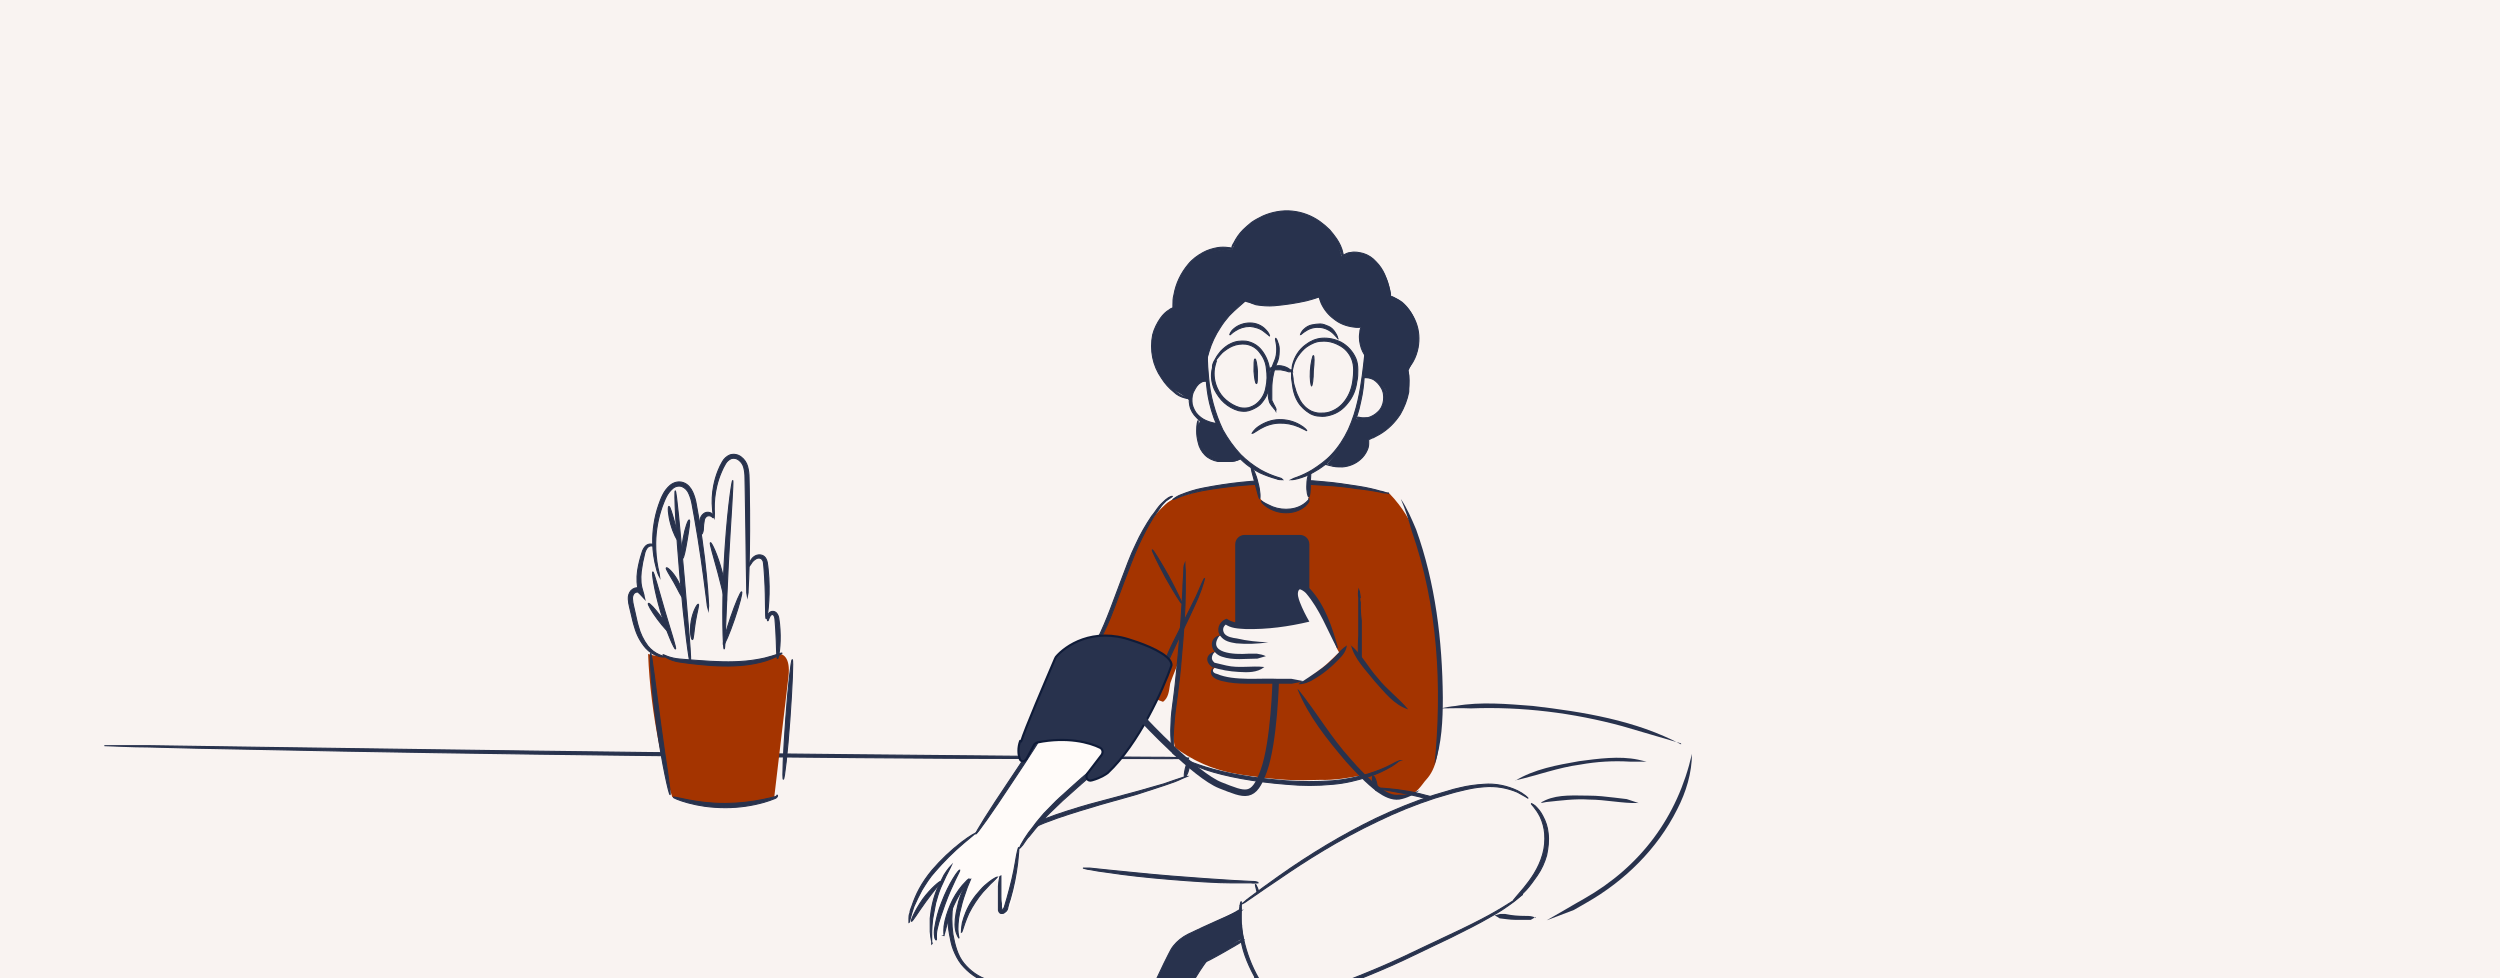 <svg width="1150" height="450" viewBox="0 0 1150 450" fill="none" xmlns="http://www.w3.org/2000/svg">
<rect x="0" y="0" width="1150" height="450" fill="#808080" stroke="none"/>
<g clip-path="url(#clip0_6707_578)">
<rect width="1150" height="450" fill="#F9F3F1"/>
<path d="M547 348.912C539.952 348.912 534.313 349.109 527.265 348.912C514.579 348.912 496.254 348.912 473.701 348.912C428.593 348.912 366.571 348.321 297.5 347.533C228.429 346.745 166.407 345.759 121.299 344.774C98.746 344.38 80.421 343.985 67.734 343.591C60.687 343.591 55.048 343.197 48 343C55.048 343 60.687 343 67.734 343L121.299 343.788C166.407 344.38 228.429 345.365 297.5 346.153C366.571 346.942 428.593 347.533 473.701 347.927L527.265 348.321C534.313 348.321 539.952 348.321 547 348.715V348.912Z" fill="#28324D" stroke="#28324D" stroke-width="0.5" stroke-miterlimit="10"/>
<path d="M547.505 347.858C545.913 350.805 545.004 353.979 545.004 357.38C529.314 361.915 510.668 367.356 489.065 374.158C478.151 377.558 467.691 382.319 458.14 388.441C446.771 395.696 442.905 400.911 440.631 405.218C437.675 411.113 436.311 417.461 436.538 424.036C436.538 427.89 437.22 431.745 438.585 435.372C440.176 439.68 442.678 443.534 446.088 446.708C451.091 451.016 456.548 452.376 461.324 453.283C472.011 455.324 482.926 456.457 493.841 456.911C514.988 457.364 525.448 457.591 530.223 457.364C545.686 456.911 561.148 455.777 576.611 453.736C577.066 451.923 577.521 449.882 577.975 448.068C579.795 439.907 581.159 431.745 582.068 423.356C585.934 423.809 590.027 424.49 594.12 424.716C599.578 425.17 604.808 425.396 609.81 425.623L662.792 426.983C666.203 425.85 680.074 420.862 688.033 406.352C692.126 398.87 694.172 390.481 693.718 382.093C687.578 378.465 681.438 375.291 674.844 372.797C661.655 367.356 647.785 363.955 633.686 362.595C632.095 354.886 630.275 347.404 628.684 339.696C589.345 329.267 556.828 331.761 547.732 347.631L547.505 347.858Z" fill="#F9F3F1"/>
<path d="M567.743 454.644C567.516 454.644 567.288 454.644 567.061 454.644L565.014 455.098C563.195 455.324 560.239 455.778 556.828 456.231C549.552 457.138 539.092 458.045 526.13 458.272C510.895 458.725 495.66 458.272 480.652 456.685C476.332 456.231 472.011 455.778 467.463 455.098C462.916 454.417 458.368 453.511 454.047 451.924C449.5 450.336 445.407 447.389 442.223 443.535C440.631 441.494 439.494 439.227 438.585 436.96C437.675 434.693 437.22 432.199 436.766 429.705C435.856 424.717 435.856 419.729 436.766 414.968C437.675 410.207 439.494 405.673 442.45 401.818C445.179 398.191 448.59 394.79 452.228 392.069C454.047 390.709 455.867 389.349 457.686 388.215C459.505 386.855 461.324 385.948 463.37 384.814C470.42 380.733 477.923 377.559 485.655 374.839C492.931 372.345 499.753 370.304 505.893 368.717L522.72 364.183C527.722 362.822 532.043 361.462 535.453 360.555L540.001 358.968L543.412 357.834L545.459 357.154C545.686 357.154 545.913 357.154 546.141 357.154C546.141 357.154 545.686 357.381 545.459 357.381L543.412 358.288C542.503 358.741 541.366 359.195 540.229 359.648L535.681 361.235C532.27 362.369 527.95 363.729 523.174 365.316L506.347 370.077C500.208 371.891 493.386 373.932 486.11 376.426C478.378 379.146 471.102 382.32 464.053 386.401C462.233 387.535 460.414 388.668 458.595 389.802C456.776 390.936 454.957 392.296 453.365 393.656C449.727 396.377 446.544 399.551 443.815 403.179C441.086 406.806 439.267 411.114 438.357 415.648C437.675 420.409 437.675 425.171 438.357 429.932C439.267 434.693 440.404 439.454 443.36 443.081C446.316 446.709 450.182 449.43 454.502 450.79C458.823 452.377 463.143 453.511 467.691 453.964C472.011 454.644 476.559 455.098 480.652 455.551C495.66 457.138 510.895 457.818 526.13 457.592C539.092 457.592 549.552 456.685 556.828 456.005C560.467 455.778 563.195 455.324 565.242 455.324H567.516C567.743 455.098 567.97 455.098 568.198 455.324L567.743 454.644Z" fill="#28324D" stroke="#28324D" stroke-width="0.5" stroke-miterlimit="10"/>
<path d="M539.546 228.15C537.954 228.83 536.817 229.737 534.771 231.778C528.176 238.126 525.448 245.154 522.492 251.956C518.171 262.612 514.988 271.227 514.76 272.134C509.53 285.737 508.166 289.591 504.983 295.033C502.481 299.34 499.753 303.195 496.796 307.049L497.706 309.77C491.566 319.972 486.336 327.907 482.698 333.349C475.876 343.551 472.238 348.539 463.37 361.689C457.23 370.757 452.228 378.239 449.044 383.227C446.088 385.268 443.36 387.308 440.631 389.802C436.083 393.656 431.08 397.964 426.987 404.085C420.62 413.608 418.801 423.583 419.256 423.81C419.483 423.81 420.848 420.409 424.031 415.875C426.533 412.474 429.489 409.3 432.672 406.579C431.308 409.98 430.171 413.608 429.261 417.235C428.579 419.956 425.85 431.745 428.579 433.106C429.489 433.559 430.853 433.106 434.491 429.251C434.719 426.531 435.401 424.037 436.31 421.316C438.13 415.648 441.313 410.434 445.633 406.126C443.814 409.3 442.677 412.927 441.768 416.328C440.631 421.316 440.403 426.304 441.313 431.519C441.995 428.118 442.905 424.717 444.269 421.543C445.861 417.462 447.453 413.834 450.863 410.434C453.592 407.486 457.003 405.446 460.641 404.085C460.186 407.259 460.186 410.66 460.641 414.061C460.869 416.555 461.323 420.636 462.46 420.863C464.052 420.863 465.871 412.701 466.781 408.846C467.463 405.219 467.463 403.405 468.827 394.79C469.055 392.749 469.282 390.936 469.51 389.802C470.874 387.988 472.92 385.041 475.649 381.64C477.241 379.6 482.243 373.705 496.796 360.782C502.709 355.567 504.073 354.434 509.53 349.446C513.169 346.045 516.58 342.644 519.99 339.017C522.946 335.842 525.448 332.442 527.722 328.814C529.313 326.32 530.678 324.053 531.587 322.466C532.952 322.466 534.089 321.786 535.226 321.106C537.727 319.292 537.954 316.118 538.409 313.397C538.409 312.263 540.001 308.863 542.73 301.834C544.776 296.62 545.913 295.033 549.324 288.231C549.551 287.778 554.099 278.482 557.965 269.413C563.195 256.944 565.696 250.822 565.014 246.968C562.967 235.405 548.414 225.43 539.773 228.604L539.546 228.15Z" fill="#FFFBF9"/>
<path d="M539.547 229.51C537.273 231.777 535.226 234.498 533.862 237.445C531.361 242.206 530.224 247.194 530.224 252.636L543.64 277.348C543.64 287.097 543.185 295.032 542.73 300.7C541.593 311.81 540.229 317.251 539.774 328.134C539.774 329.494 539.547 331.761 539.547 334.708C539.547 338.563 540.001 341.51 540.456 343.777C543.412 346.045 547.96 348.992 553.645 351.486C562.513 355.34 569.562 356.247 579.795 357.607C592.984 359.194 597.759 358.967 607.309 358.741C613.677 358.967 620.498 357.834 626.183 356.7C631.868 358.741 633.687 362.595 633.687 362.595C638.917 366.676 643.01 366.676 645.738 366.449C651.423 366.223 654.379 360.328 655.971 358.741C660.746 353.526 662.338 346.271 662.566 328.134C662.566 326.093 663.93 297.753 658.7 273.267C658.245 271.453 657.335 267.146 655.971 261.931C653.925 253.769 652.788 249.462 650.968 245.154C649.149 240.619 645.738 233.818 638.917 226.789C628.457 224.522 617.997 222.935 607.537 222.028C595.03 221.121 579.113 219.988 559.557 224.069C552.963 225.429 546.368 227.243 539.774 229.51H539.547Z" fill="#A43400"/>
<path d="M597.986 246.061H572.518C570.132 246.061 568.198 247.989 568.198 250.368V287.777C568.198 290.156 570.132 292.085 572.518 292.085H597.986C600.372 292.085 602.306 290.156 602.306 287.777V250.368C602.306 247.989 600.372 246.061 597.986 246.061Z" fill="#28324D"/>
<path d="M643.692 349.899C642.555 350.805 641.418 351.712 640.281 352.392C636.87 354.433 633.459 356.02 629.821 357.154C624.364 358.967 618.679 360.328 612.994 360.781C605.945 361.461 598.896 361.461 591.847 360.781C577.066 359.648 563.65 357.154 554.327 353.98C550.689 352.619 547.051 351.032 543.64 349.218C542.503 348.538 541.593 348.085 540.911 347.631C540.229 347.178 540.001 346.951 540.001 346.951C540.001 346.951 540.456 346.951 541.138 347.405C541.821 347.631 542.73 348.312 543.867 348.765C547.278 350.352 550.916 351.712 554.555 352.846C563.878 355.793 577.066 358.061 591.847 359.194C598.668 359.648 605.718 359.648 612.767 359.194C618.451 358.741 623.909 357.607 629.366 356.02C633.005 354.886 636.643 353.526 640.054 351.712C641.191 351.032 642.555 350.352 643.919 349.899H643.692Z" fill="#28324D" stroke="#28324D" stroke-width="0.5" stroke-miterlimit="10"/>
<path d="M580.477 434.919C583.888 436.28 587.299 437.413 590.71 438.32C592.301 438.773 593.666 439 595.03 439.454C596.849 441.267 598.441 443.308 599.805 445.348C601.852 448.069 603.671 451.243 609.356 463.713C611.175 467.794 611.857 469.381 614.131 474.142C614.131 474.142 616.178 478.45 619.361 484.118C620.725 486.838 622.317 489.105 624.364 491.146C627.32 494.093 628.684 494.093 629.139 494.093C631.413 493.867 632.55 490.466 632.777 489.559C634.369 485.024 632.777 480.49 631.64 478.676C628.229 472.101 625.501 465.3 623.454 458.498C620.953 450.563 620.271 445.575 616.86 437.867C615.041 433.559 612.539 429.478 610.038 425.624C607.309 425.624 604.353 425.624 601.397 425.397C594.348 424.944 587.526 424.263 581.387 423.356L580.704 435.146L580.477 434.919Z" fill="#28324D"/>
<path d="M545.004 357.38C544.549 357.38 544.776 355.566 545.231 353.526C545.686 351.485 546.595 350.125 547.05 350.125C547.505 350.125 547.278 351.939 546.823 353.979C546.368 356.02 545.459 357.38 545.004 357.38Z" fill="#28324D" stroke="#28324D" stroke-width="0.5" stroke-miterlimit="10"/>
<path d="M578.658 406.125C577.521 406.125 576.611 406.352 575.474 406.125C573.428 406.125 570.472 406.125 566.833 406.125C559.557 406.125 549.552 405.445 538.409 404.538C527.267 403.631 517.262 402.497 509.985 401.364C506.347 400.91 503.391 400.457 501.345 400.003C500.208 400.003 499.298 399.55 498.161 399.323C499.298 399.323 500.208 399.323 501.345 399.323L509.985 400.23C517.262 400.91 527.267 402.044 538.409 402.951C549.552 403.858 559.557 404.538 566.833 404.991L575.474 405.445C576.611 405.445 577.521 405.445 578.658 405.898V406.125Z" fill="#28324D" stroke="#28324D" stroke-width="0.5" stroke-miterlimit="10"/>
<path d="M576.611 453.964C576.611 453.964 576.838 451.243 577.748 446.935C578.885 441.494 579.567 435.826 579.795 430.385C579.795 427.211 579.795 424.263 579.795 421.089C579.795 419.729 579.794 418.368 579.34 417.008C579.34 416.328 579.34 415.874 579.112 415.194V413.607C577.975 409.3 577.293 406.806 577.521 406.806C577.748 406.806 578.885 409.073 580.022 413.381L580.477 414.968C580.477 415.648 580.477 416.101 580.704 416.781C580.931 418.142 581.159 419.502 581.159 420.862C581.386 424.036 581.386 427.21 581.159 430.158C580.704 435.826 580.022 441.494 578.43 446.935C577.293 451.016 576.384 453.737 576.156 453.51L576.611 453.964Z" fill="#28324D" stroke="#28324D" stroke-width="0.5" stroke-miterlimit="10"/>
<path d="M609.811 425.851C609.811 426.304 603.444 426.531 595.485 425.851C587.526 425.17 581.159 423.81 581.387 423.357C581.387 422.903 587.754 423.357 595.712 424.263C603.671 425.17 610.038 425.397 610.038 425.851H609.811Z" fill="#28324D" stroke="#28324D" stroke-width="0.5" stroke-miterlimit="10"/>
<path d="M633.005 481.624C633.005 481.624 631.185 478.677 628.912 473.689C625.955 467.114 623.227 460.539 620.953 453.737C619.588 449.656 618.452 446.029 617.315 442.401C616.632 439.227 615.495 436.28 614.359 433.332C613.676 431.292 612.539 429.478 611.175 427.664C610.265 426.531 609.583 425.851 609.811 425.851C609.811 425.851 610.72 426.304 611.857 427.438C613.449 429.025 614.586 430.838 615.495 432.879C616.86 435.826 617.769 439 618.679 441.948C619.816 445.349 620.953 449.203 622.317 453.284C625.046 461.219 627.775 468.247 629.821 473.462C631.868 478.45 633.005 481.624 633.005 481.851V481.624Z" fill="#28324D" stroke="#28324D" stroke-width="0.5" stroke-miterlimit="10"/>
<path d="M595.03 439.454C595.03 439.907 591.392 439.454 587.071 438.32C582.751 437.187 579.34 436.053 579.567 435.6C579.567 435.146 583.206 435.6 587.526 436.733C591.847 437.867 595.257 439 595.257 439.454H595.03Z" fill="#28324D" stroke="#28324D" stroke-width="0.5" stroke-miterlimit="10"/>
<path d="M632.322 486.158C632.777 487.064 633.004 487.971 633.004 489.105C633.004 490.239 633.004 491.599 632.549 492.732C632.095 493.413 631.64 494.093 630.958 494.546C630.048 495 629.138 495 628.229 494.773C626.41 494.093 624.591 492.959 623.454 491.372C622.089 489.785 620.725 487.971 619.588 486.158C617.087 482.077 614.813 477.542 612.766 473.235C610.72 468.473 608.446 464.166 606.627 460.085C605.717 458.044 604.808 456.23 603.898 454.417C602.988 452.603 602.306 451.016 601.397 449.429C600.26 447.162 598.668 444.894 597.076 442.854C595.939 441.494 595.03 440.813 595.03 440.813C595.939 441.267 596.849 441.72 597.531 442.627C599.578 444.441 601.169 446.708 602.534 449.202C603.443 450.562 604.353 452.376 605.035 453.963C605.945 455.777 606.854 457.591 607.764 459.631C609.81 463.712 611.857 468.02 613.903 472.781C615.722 477.315 617.996 481.623 620.498 485.704C621.635 487.518 622.772 489.105 624.136 490.919C625.045 492.279 626.41 493.413 628.002 494.093C628.684 494.093 629.366 494.093 629.821 494.093C630.503 493.866 630.958 493.413 631.185 492.732C631.64 491.826 631.867 490.692 631.867 489.558C631.867 487.745 631.867 486.611 631.867 486.611L632.322 486.158Z" fill="#28324D" stroke="#28324D" stroke-width="0.5" stroke-miterlimit="10"/>
<path d="M633.232 363.728C632.777 363.728 632.095 362.368 631.64 360.554C631.185 358.741 631.185 356.927 631.64 356.927C632.095 356.927 632.777 358.287 633.232 360.101C633.686 361.915 633.686 363.728 633.232 363.728Z" fill="#28324D" stroke="#28324D" stroke-width="0.5" stroke-miterlimit="10"/>
<path d="M693.49 382.093C693.49 382.093 690.307 380.506 685.077 378.239C682.576 377.105 679.392 375.518 675.981 374.158C672.57 372.797 668.477 371.21 664.384 369.85C660.291 368.49 656.198 367.356 652.56 366.449C648.922 365.542 645.511 364.862 642.782 364.409C637.097 363.275 633.687 362.822 633.687 362.595C633.687 362.368 637.325 362.595 643.01 363.275C645.966 363.728 649.377 364.182 653.015 365.089C656.653 365.996 660.746 367.129 665.067 368.263C669.16 369.623 673.253 371.21 676.663 372.57C680.074 374.158 683.258 375.518 685.759 377.105C690.762 379.826 693.718 381.866 693.718 382.093H693.49Z" fill="#28324D" stroke="#28324D" stroke-width="0.5" stroke-miterlimit="10"/>
<path d="M572.063 417.008C570.472 417.915 568.198 419.502 565.014 421.089C560.012 423.81 557.283 424.716 551.371 427.664C549.552 428.571 547.05 429.931 543.867 431.518C541.593 434.012 539.546 436.733 537.727 439.68C535.453 443.308 534.999 444.895 531.133 453.737C529.769 456.457 528.404 459.631 525.448 465.526C523.856 468.927 522.492 472.555 520.445 475.955C518.399 479.356 516.807 483.21 515.898 487.065C515.898 487.745 515.67 488.878 516.125 489.332C517.489 490.692 521.582 487.972 522.265 487.745C526.358 485.251 528.404 482.077 530.905 478.223C538.637 466.433 537.272 469.154 540.911 463.259C544.549 457.364 545.004 456.004 548.187 451.016C550.689 447.162 552.962 443.988 554.554 441.947C558.875 439.227 563.195 436.733 567.515 434.012C573.655 430.385 579.795 426.984 585.934 423.583L571.836 416.781L572.063 417.008Z" fill="#28324D"/>
<path d="M570.927 416.101C572.518 414.968 574.792 413.154 577.748 411.114C583.433 407.033 594.348 399.097 606.627 391.616C617.769 384.814 629.139 378.919 640.963 373.478C652.105 368.717 663.93 364.863 675.754 362.142C680.984 361.008 686.442 360.782 691.672 361.915C695.31 362.595 698.721 363.956 701.677 366.223C704.178 368.037 705.997 370.531 707.589 373.251C710.09 377.786 711.455 382.774 711.227 387.761C711 393.656 708.726 397.51 706.907 401.365C703.723 407.259 699.175 412.247 693.945 416.101C690.762 418.595 687.124 420.636 683.485 422.45C651.423 438.32 653.015 437.64 650.059 439C636.188 445.122 629.366 448.296 624.136 450.336C612.085 454.871 599.578 458.725 586.844 461.446C583.433 457.591 580.477 453.51 577.976 448.976C572.746 438.773 570.472 427.664 571.154 416.328L570.927 416.101Z" fill="#F9F3F1"/>
<path d="M586.617 460.539C586.617 460.539 584.343 458.952 581.387 455.324C580.932 454.871 580.704 454.417 580.25 453.964C579.795 453.51 579.568 452.83 579.113 452.377C578.431 451.243 577.521 450.11 576.839 448.749C575.247 445.802 573.883 442.855 572.746 439.68C571.609 436.506 570.927 433.332 570.472 430.158C570.472 428.571 570.017 427.211 570.017 425.851C570.017 425.17 570.017 424.49 570.017 423.81V421.996C570.017 417.462 570.699 414.741 570.927 414.741C571.154 414.741 570.927 417.462 570.927 421.996V423.81C570.927 424.49 570.927 424.944 571.154 425.624C571.154 426.984 571.381 428.344 571.609 429.705C572.746 436.053 574.792 442.174 577.748 447.842C578.431 449.203 579.113 450.336 579.795 451.47C580.25 451.923 580.477 452.604 580.704 453.057C580.932 453.51 581.387 453.964 581.614 454.417C584.343 458.045 586.162 460.085 585.934 460.312L586.617 460.539Z" fill="#28324D" stroke="#28324D" stroke-width="0.5" stroke-miterlimit="10"/>
<path d="M703.041 367.129C702.586 367.129 702.131 366.676 701.676 366.449C700.539 365.769 699.175 365.089 698.038 364.409C693.263 362.368 688.033 361.461 682.803 361.915C679.165 362.141 675.754 362.822 672.116 363.729C670.296 364.182 668.25 364.635 666.203 365.316C664.157 365.996 662.11 366.449 660.064 367.129C650.968 370.077 642.1 373.704 633.686 377.785C615.495 386.401 600.032 396.376 589.118 403.858C583.66 407.486 579.112 410.66 576.156 412.7C574.565 413.834 573.428 414.514 572.518 415.194C572.063 415.421 571.609 415.648 571.154 415.874C571.154 415.874 571.609 415.421 572.291 414.967C572.973 414.287 574.11 413.38 575.702 412.247C578.658 409.98 582.978 406.805 588.436 402.951C602.534 392.975 617.542 383.907 633.004 376.425C641.645 372.344 650.513 368.716 659.609 365.769C661.656 365.089 663.702 364.635 665.749 363.955C667.795 363.275 669.614 362.822 671.661 362.368C675.299 361.461 678.937 361.008 682.576 360.781C687.806 360.328 693.263 361.461 698.038 363.729C699.402 364.409 700.539 365.089 701.676 365.996C702.359 366.676 702.813 366.903 702.813 367.129H703.041Z" fill="#28324D" stroke="#28324D" stroke-width="0.5" stroke-miterlimit="10"/>
<path d="M696.219 414.06C696.219 414.06 698.038 411.793 700.994 408.392C703.951 404.765 707.816 399.55 709.635 392.975C710.545 389.801 710.772 386.627 710.545 383.453C710.318 380.732 709.635 378.238 708.498 375.744C706.452 371.664 704.178 369.85 704.405 369.623C704.405 369.623 705.087 369.85 706.224 370.757C707.589 372.117 708.726 373.477 709.635 375.291C711 377.785 711.909 380.506 712.137 383.226C712.591 386.627 712.137 390.028 711.454 393.429C710.545 396.603 709.181 399.777 707.134 402.724C705.542 404.991 703.951 407.259 702.131 409.299C698.948 412.7 696.674 414.514 696.447 414.287L696.219 414.06Z" fill="#28324D" stroke="#28324D" stroke-width="0.5" stroke-miterlimit="10"/>
<path d="M700.312 411.34C700.312 411.34 700.085 411.793 699.403 412.247C698.721 412.7 697.811 413.607 696.674 414.514C693.036 417.235 689.398 419.728 685.532 421.769C680.529 424.716 674.617 427.664 667.795 431.065C660.974 434.239 653.697 437.866 645.966 441.494C638.235 445.121 630.503 448.295 623.681 451.016C616.632 453.737 610.265 455.777 604.808 457.364C602.079 458.271 599.578 458.724 597.304 459.405C595.03 460.085 593.211 460.311 591.619 460.538C590.028 460.992 588.436 461.218 586.617 461.218C588.208 460.765 589.8 460.311 591.392 459.858L596.849 458.498C598.896 457.818 601.397 457.137 604.126 456.457C609.583 454.87 615.95 452.603 622.772 449.882C629.594 447.162 637.325 443.988 645.056 440.36C652.788 436.733 660.291 433.105 667.113 429.931C673.935 426.757 679.847 423.809 684.85 421.089C689.852 418.368 693.718 415.874 696.219 414.287C697.584 413.38 698.948 412.473 700.312 411.567V411.34Z" fill="#28324D" stroke="#28324D" stroke-width="0.5" stroke-miterlimit="10"/>
<path d="M517.262 483.211C517.49 482.077 517.944 480.944 518.399 480.037C519.309 477.996 520.673 475.049 522.265 471.421C525.676 464.166 530.224 453.964 535.454 443.081C536.136 441.721 536.818 440.361 537.5 439C538.182 437.64 538.864 436.28 539.774 435.146C541.593 432.879 543.867 431.065 546.596 429.705C551.371 427.438 555.691 425.397 559.33 423.81C562.968 422.223 565.924 420.863 567.97 419.956C569.107 419.502 570.017 419.049 571.154 418.822C570.244 419.502 569.107 420.183 568.198 420.636C566.151 421.77 563.195 423.13 559.784 424.944C553.19 429.025 540.229 431.292 537.045 443.988C531.815 455.098 527.04 465.073 523.402 472.328C521.583 475.956 520.218 478.903 519.081 480.717C518.627 481.851 517.944 482.757 517.262 483.664V483.211Z" fill="#28324D" stroke="#28324D" stroke-width="0.5" stroke-miterlimit="10"/>
<path d="M553.645 442.627C553.417 442.174 557.283 439.226 562.513 436.506C567.743 433.785 572.291 431.745 572.291 432.198C572.291 432.651 568.425 434.919 563.195 437.866C557.965 440.813 553.872 443.081 553.645 442.627Z" fill="#28324D" stroke="#28324D" stroke-width="0.5" stroke-miterlimit="10"/>
<path d="M517.717 480.717C517.717 481.624 517.717 482.531 517.262 483.437C517.262 484.344 516.807 485.478 516.58 486.612C516.58 487.292 516.353 487.745 516.58 488.425C516.58 488.879 517.035 489.105 517.717 489.105C519.309 488.879 520.9 488.199 522.492 487.065C524.084 485.931 525.676 484.571 526.813 482.984C529.769 479.356 532.497 475.502 534.771 471.421C537.5 467.114 539.774 463.033 542.048 459.405C544.322 455.778 546.368 452.377 548.415 449.656C550.007 447.616 551.598 445.575 553.417 443.535C554.782 442.174 555.464 441.494 555.464 441.494C555.464 441.494 552.963 444.668 549.552 450.336C547.733 453.057 545.686 456.458 543.64 460.085C541.366 463.94 539.092 468.02 536.363 472.328C533.862 476.409 531.133 480.263 528.177 483.891C526.813 485.478 525.221 486.838 523.402 488.199C521.81 489.332 519.991 489.786 518.172 490.239C517.717 490.239 517.035 490.239 516.58 490.012C516.353 490.012 516.125 489.786 515.898 489.559C515.898 489.332 515.67 489.105 515.67 488.879C515.67 488.199 515.67 487.292 516.125 486.612L517.035 483.437C517.035 482.531 517.49 481.624 517.944 480.717H517.717Z" fill="#28324D" stroke="#28324D" stroke-width="0.5" stroke-miterlimit="10"/>
<path d="M539.319 229.881C537.727 230.561 536.59 231.468 534.544 233.508C527.949 239.856 525.221 246.885 522.265 253.686C517.944 264.342 514.761 272.958 514.533 273.864C509.303 287.468 507.939 291.322 504.755 296.763C502.254 301.071 499.525 304.925 496.569 308.779L534.998 322.836C537.5 321.022 537.727 317.848 538.182 315.128C538.182 313.994 539.774 310.593 542.502 303.565C544.549 298.35 545.686 296.763 549.097 289.962C549.324 289.508 553.872 280.213 557.738 271.144C562.968 258.674 565.469 252.553 564.787 248.698C562.74 237.136 548.187 227.16 539.546 230.334L539.319 229.881Z" fill="#A43400"/>
<path d="M497.252 309.089C497.252 309.089 497.252 307.728 498.389 305.688C498.844 304.554 499.753 303.421 500.435 302.06C501.345 300.7 502.255 298.886 503.164 297.299C505.438 292.992 507.485 288.457 509.304 283.923C511.35 278.935 513.397 273.04 515.671 267.145C517.945 261.251 519.991 255.356 522.492 250.368C524.539 245.834 527.04 241.526 529.769 237.445C531.133 235.858 532.043 234.271 533.18 232.911C534.089 231.777 535.226 230.87 536.136 229.963C537.955 228.376 539.319 228.149 539.319 228.376C538.41 229.056 537.273 229.737 536.363 230.417C535.454 231.324 534.317 232.457 533.635 233.591C532.725 234.951 531.588 236.538 530.451 238.125C527.95 242.206 525.676 246.514 523.629 251.048C521.355 256.036 519.309 261.704 517.035 267.599C514.761 273.494 512.715 279.388 510.668 284.376C508.849 288.911 506.575 293.445 504.301 297.753C503.164 299.567 502.255 301.154 501.345 302.514C500.435 303.874 499.526 305.008 499.071 306.141C497.934 308.182 497.479 309.316 497.479 309.316L497.252 309.089Z" fill="#28324D" stroke="#28324D" stroke-width="0.5" stroke-miterlimit="10"/>
<path d="M532.952 319.518C532.952 319.518 532.725 319.064 532.27 318.157C531.588 317.024 530.906 315.89 529.769 314.983C528.177 313.623 526.358 312.489 524.539 311.583C522.265 310.449 519.763 309.542 517.262 309.089C512.714 308.182 507.939 307.955 503.391 308.635C499.753 309.315 497.707 309.995 497.707 309.769C497.707 309.542 499.526 308.408 503.164 307.502C507.939 306.368 512.942 306.368 517.717 307.502C520.446 308.182 522.947 309.089 525.221 310.222C527.267 311.129 529.087 312.489 530.451 314.076C531.588 315.21 532.27 316.344 532.725 317.931C532.952 319.064 532.725 319.518 532.725 319.518H532.952Z" fill="#28324D" stroke="#28324D" stroke-width="0.5" stroke-miterlimit="10"/>
<path d="M554.1 266.012C554.1 266.012 553.418 269.413 551.144 274.854C548.87 280.068 545.459 287.323 541.593 295.032C539.774 298.886 537.955 302.74 536.591 306.141C535.226 309.542 534.089 312.716 533.18 315.437C532.952 316.797 509.758 317.931 509.076 319.064C508.621 319.971 530.678 320.878 529.769 321.332C529.087 321.558 528.632 321.785 527.95 321.785C527.495 321.785 527.268 321.785 527.268 321.558C527.95 321.558 528.859 321.332 529.541 320.878C530.224 320.425 530.906 319.745 531.133 318.838C531.588 317.704 532.043 316.57 532.27 315.21C533.18 312.036 534.089 308.635 535.226 305.688C536.591 302.06 538.182 298.433 540.229 294.352C544.095 286.643 547.733 279.615 550.234 274.4C552.508 269.186 553.872 266.012 554.1 266.012Z" fill="#28324D" stroke="#28324D" stroke-width="0.5" stroke-miterlimit="10"/>
<path d="M481.107 336.069C480.652 335.842 484.29 329.721 489.065 322.466C493.841 315.211 497.934 309.316 498.389 309.77C498.843 309.996 495.205 316.118 490.43 323.373C485.655 330.628 481.562 336.523 481.107 336.069Z" fill="#28324D" stroke="#28324D" stroke-width="0.5" stroke-miterlimit="10"/>
<path d="M515.898 344.458C515.898 344.458 514.079 343.097 511.35 341.284L510.213 340.603C509.758 340.377 509.303 340.15 508.849 339.923C507.939 339.47 507.029 339.016 505.892 338.563C503.619 337.656 501.345 336.749 498.843 336.296C496.569 335.842 494.068 335.389 491.567 335.389C490.43 335.389 489.293 335.389 488.383 335.389C487.929 335.389 487.474 335.389 487.019 335.389H485.655C482.244 336.069 480.197 336.749 480.197 336.296C480.197 336.069 482.016 335.162 485.655 334.255H487.019C487.474 333.802 487.929 333.802 488.611 333.802C489.748 333.802 490.885 333.802 492.022 333.802C497.252 333.802 502.254 334.935 506.802 337.203C507.712 337.656 508.849 338.336 509.758 338.79C510.213 339.016 510.668 339.243 511.122 339.697L512.259 340.603C514.988 342.871 516.352 344.684 516.125 344.684L515.898 344.458Z" fill="#28324D" stroke="#28324D" stroke-width="0.5" stroke-miterlimit="10"/>
<path d="M468.828 390.255C469.283 389.121 469.965 387.988 470.647 386.854C470.875 386.401 471.329 385.721 471.784 385.04C472.239 384.36 472.694 383.68 473.149 383C474.286 381.64 475.422 380.053 476.787 378.239L479.061 375.518C479.743 374.611 480.652 373.704 481.562 372.798C483.381 370.984 485.2 368.943 487.474 366.903C491.795 363.049 496.342 358.741 501.572 354.433C506.575 350.126 511.35 345.818 515.216 341.737C517.262 339.696 519.082 337.656 520.673 335.842C521.583 334.935 522.265 334.028 523.175 333.121L525.221 330.401C526.586 328.814 527.495 327 528.632 325.64C529.087 324.96 529.542 324.279 529.996 323.599L530.906 321.785C531.361 320.652 532.043 319.518 532.952 318.611C532.498 319.745 532.043 321.105 531.588 322.239C531.361 322.692 531.133 323.372 530.679 324.053C530.451 324.733 529.996 325.413 529.542 326.093C528.632 327.907 527.495 329.494 526.358 331.081L524.312 333.802C523.629 334.708 522.72 335.615 522.038 336.749C520.446 338.789 518.399 340.83 516.58 342.87C512.487 346.951 507.939 351.259 502.937 355.794C497.934 360.101 493.159 364.409 488.839 368.263C486.792 370.304 484.746 372.117 482.926 373.931C482.017 374.838 481.107 375.745 480.425 376.652L478.151 379.146C476.559 380.733 475.422 382.32 474.286 383.68C473.831 384.36 473.149 385.04 472.694 385.494L471.557 387.081C470.875 388.215 470.192 389.121 469.283 390.028L468.828 390.255Z" fill="#28324D" stroke="#28324D" stroke-width="0.5" stroke-miterlimit="10"/>
<path d="M460.414 402.952C460.414 402.952 460.414 404.765 460.414 407.486C460.414 408.846 460.414 410.66 460.414 412.474C460.414 413.381 460.414 414.514 460.642 415.648V417.235L460.869 418.142C460.869 418.369 460.869 418.369 460.869 418.595C460.869 418.595 461.096 418.595 461.324 418.595C461.551 418.142 461.779 417.688 462.006 417.235C462.461 415.875 462.688 414.741 463.143 413.381C464.962 407.033 466.326 401.138 467.009 396.83C467.691 392.522 468.373 389.802 468.6 389.802C468.828 389.802 468.6 392.522 468.146 396.83C467.463 402.498 466.326 408.166 464.735 413.607C464.28 414.968 463.825 416.328 463.598 417.462C463.598 418.142 463.143 419.049 462.461 419.502C462.006 419.956 461.551 420.182 461.096 420.182C460.869 420.182 460.642 420.182 460.414 420.182C460.187 420.182 459.96 419.956 459.732 419.729C459.505 419.275 459.277 419.049 459.277 418.595V417.688V416.101C459.277 414.968 459.277 414.061 459.277 412.927C459.277 410.887 459.277 409.3 459.277 407.713C459.505 404.765 459.96 403.178 459.96 403.178L460.414 402.952Z" fill="#28324D" stroke="#28324D" stroke-width="0.5" stroke-miterlimit="10"/>
<path d="M448.817 383.68C448.363 383.454 455.184 372.571 464.053 359.421C472.693 346.272 480.197 335.616 480.652 335.842C481.107 336.069 474.285 346.952 465.417 360.102C456.776 373.251 449.272 383.907 448.817 383.68Z" fill="#28324D" stroke="#28324D" stroke-width="0.5" stroke-miterlimit="10"/>
<path d="M418.12 424.49C418.12 424.49 418.12 423.81 418.12 422.449C418.12 421.769 418.12 420.862 418.574 419.955C418.574 419.049 419.029 417.915 419.484 416.781C420.394 414.061 421.53 411.34 422.895 408.846C424.487 405.899 426.533 402.951 428.807 400.231C432.9 395.47 437.448 391.162 442.45 387.308C446.316 384.36 449.045 383 449.045 383C449.045 383 446.771 385.04 443.133 387.988C438.357 392.069 434.037 396.377 429.944 401.138C427.67 403.632 425.851 406.579 424.032 409.526C422.667 412.02 421.53 414.514 420.394 417.008C418.802 421.543 418.347 424.49 418.12 424.49Z" fill="#28324D" stroke="#28324D" stroke-width="0.5" stroke-miterlimit="10"/>
<path d="M432.673 405.672C432.9 405.898 429.489 409.753 425.851 414.741C422.213 419.728 419.711 424.036 419.257 423.809C418.802 423.809 420.848 418.822 424.487 413.607C428.352 408.392 432.445 405.218 432.673 405.445V405.672Z" fill="#28324D" stroke="#28324D" stroke-width="0.5" stroke-miterlimit="10"/>
<path d="M428.807 434.012C428.807 434.012 428.125 431.972 427.897 428.571C427.897 426.531 427.897 424.49 427.897 422.45C428.352 417.462 429.489 412.474 431.536 407.94C432.445 406.126 433.355 404.312 434.264 402.498C436.084 399.551 437.675 397.964 437.675 397.964C437.675 397.964 436.766 400.004 435.174 402.952C434.492 404.539 433.582 406.353 432.673 408.393C431.763 410.66 431.081 412.927 430.399 415.421C429.944 417.689 429.489 420.183 429.034 422.676C428.807 424.944 428.58 426.984 428.58 428.571C428.58 431.972 428.58 434.239 428.58 434.239L428.807 434.012Z" fill="#28324D" stroke="#28324D" stroke-width="0.5" stroke-miterlimit="10"/>
<path d="M430.399 432.198C430.399 432.198 429.944 431.745 429.944 430.838C429.717 429.705 429.717 428.344 429.944 426.984C430.626 422.903 431.536 419.049 433.127 415.194C436.538 406.126 441.086 399.777 441.541 400.231C441.768 400.458 437.903 407.032 434.719 415.875C433.355 419.729 431.991 423.356 431.081 427.437C430.399 430.385 431.081 432.198 430.626 432.425L430.399 432.198Z" fill="#28324D" stroke="#28324D" stroke-width="0.5" stroke-miterlimit="10"/>
<path d="M434.264 430.385C434.264 430.385 434.037 428.798 434.264 426.077C434.719 422.676 435.856 419.275 437.221 416.101C438.585 412.927 440.404 409.98 442.678 407.259C444.497 405.219 445.634 404.085 445.861 404.312C446.316 404.539 441.768 409.526 438.585 416.781C435.401 424.037 434.492 430.611 434.037 430.385H434.264Z" fill="#28324D" stroke="#28324D" stroke-width="0.5" stroke-miterlimit="10"/>
<path d="M441.086 431.518C441.086 431.518 439.949 430.158 439.494 427.437C439.04 424.716 439.494 421.089 440.404 417.235C441.086 413.834 442.223 410.66 443.815 407.712C445.179 405.445 446.316 404.312 446.543 404.312C446.543 404.312 445.861 405.899 444.952 408.166C443.815 411.34 442.678 414.514 441.996 417.688C441.086 420.862 440.631 424.036 440.631 427.437C440.631 429.931 441.313 431.518 441.086 431.518Z" fill="#28324D" stroke="#28324D" stroke-width="0.5" stroke-miterlimit="10"/>
<path d="M442.223 429.025C442.223 429.025 442.223 427.211 442.678 424.49C443.133 422.903 443.587 421.316 444.27 419.729C445.861 415.875 448.135 412.474 451.091 409.3C452.228 407.94 453.593 406.806 454.73 405.899C457.004 404.085 458.595 403.405 458.823 403.405C458.823 403.405 457.686 404.766 455.639 406.579C454.73 407.486 453.593 408.847 452.228 410.207C449.727 413.154 447.453 416.555 445.634 420.183C444.952 421.77 444.27 423.357 443.815 424.717C442.905 427.438 442.451 429.025 442.223 429.025Z" fill="#28324D" stroke="#28324D" stroke-width="0.5" stroke-miterlimit="10"/>
<path d="M519.991 336.975C519.991 336.975 518.172 335.842 515.443 334.255C511.805 331.988 507.939 330.174 504.073 328.813C499.98 327.453 495.887 327 491.567 327.226C488.383 327.226 486.337 327.907 486.337 327.68C486.337 327.453 488.156 326.546 491.567 326.093C493.613 325.866 495.433 325.639 497.479 326.093C499.98 326.093 502.254 326.773 504.528 327.453C508.621 328.814 512.714 330.854 516.125 333.348C518.854 335.388 520.218 336.975 519.991 336.975Z" fill="#28324D" stroke="#28324D" stroke-width="0.5" stroke-miterlimit="10"/>
<path d="M527.267 326.773C527.267 326.773 525.448 325.639 522.72 323.826C522.037 323.372 521.128 322.919 520.446 322.465C519.536 322.012 518.627 321.558 517.717 321.105C513.397 319.065 508.621 317.931 503.846 317.704C502.709 317.704 501.572 317.704 500.663 317.704C499.753 317.704 498.616 317.704 497.934 317.704C494.523 317.931 492.477 318.611 492.477 318.384C492.477 318.158 494.296 317.251 497.707 316.571C498.616 316.571 499.526 316.344 500.435 316.117C501.572 316.117 502.709 316.117 503.619 316.117C506.12 316.117 508.621 316.571 511.123 317.024C513.624 317.704 515.898 318.384 518.172 319.518C519.081 319.971 520.218 320.425 521.128 321.105C522.037 321.558 522.72 322.239 523.402 322.692C526.13 324.733 527.495 326.546 527.267 326.546V326.773Z" fill="#28324D" stroke="#28324D" stroke-width="0.5" stroke-miterlimit="10"/>
<path d="M527.267 313.624C527.267 314.077 522.492 314.077 517.035 314.984C511.35 315.891 507.03 317.251 506.802 316.798C506.802 316.344 510.895 314.304 516.807 313.397C522.72 312.49 527.267 313.397 527.267 313.624Z" fill="#28324D" stroke="#28324D" stroke-width="0.5" stroke-miterlimit="10"/>
<path d="M469.283 340.83C468.146 344.005 468.373 346.952 469.055 348.992C469.51 350.579 471.329 350.579 472.239 348.992L475.65 342.644C475.877 342.191 476.559 341.737 477.241 341.511C490.885 338.79 501.117 341.511 506.12 344.004C507.257 344.685 507.484 346.045 506.802 347.179L500.208 355.794C499.071 357.381 500.208 359.648 502.254 358.968C506.347 357.834 508.621 356.247 509.531 355.567C523.857 342.191 534.999 317.251 538.864 306.142C538.864 305.915 538.864 305.689 538.864 305.462C538.182 300.928 526.585 296.393 520.673 294.579C502.709 288.231 489.975 297.073 485.655 302.288C485.655 302.288 485.655 302.515 485.427 302.741C480.88 313.397 471.329 335.616 469.737 341.057L469.283 340.83Z" fill="#28324D" stroke="#0F1B38" stroke-linecap="round" stroke-linejoin="round"/>
<path d="M638.689 226.789C637.325 226.789 635.96 226.789 634.823 226.336C632.322 225.882 628.684 225.202 624.136 224.749C619.588 224.069 614.358 223.388 608.219 223.162C602.306 222.708 595.712 222.482 588.663 222.482C576.839 222.482 565.014 223.615 553.417 225.656C550.006 226.336 546.368 227.243 543.185 228.376C540.911 229.283 539.546 229.963 539.546 229.737C540.683 228.83 541.82 228.15 542.957 227.696C546.368 226.336 549.779 225.202 553.417 224.522C565.014 222.255 576.839 220.895 588.89 220.895C595.939 220.895 602.534 220.895 608.446 221.575C614.358 222.028 619.815 222.935 624.363 223.615C628.911 224.295 632.549 225.202 634.823 225.882C636.188 226.109 637.325 226.563 638.689 227.016V226.789Z" fill="#28324D" stroke="#28324D" stroke-width="0.5" stroke-miterlimit="10"/>
<path d="M543.64 277.575C543.185 277.575 540.001 272.36 536.136 265.559C532.497 258.757 529.769 253.089 529.996 252.862C530.451 252.862 533.634 258.077 537.5 264.879C541.138 271.68 543.867 277.348 543.64 277.575Z" fill="#28324D" stroke="#28324D" stroke-width="0.5" stroke-miterlimit="10"/>
<path d="M539.547 346.498C539.092 345.365 538.865 344.231 538.865 343.098C538.637 339.923 538.41 336.749 538.637 333.575C538.637 329.494 539.319 324.96 540.002 319.745C540.684 314.531 541.138 308.863 541.821 302.741C542.958 290.725 543.64 279.843 544.095 271.907C544.095 268.053 544.549 264.879 544.549 262.612C544.549 261.478 544.549 260.345 545.004 259.211C545.004 260.345 545.232 261.478 545.232 262.612V271.907C545.232 279.843 544.549 290.725 543.412 302.741C542.958 308.863 542.275 314.531 541.593 319.745C540.911 324.96 540.229 329.494 540.002 333.575C539.319 341.511 540.002 346.272 540.002 346.272L539.547 346.498Z" fill="#28324D" stroke="#28324D" stroke-width="0.5" stroke-miterlimit="10"/>
<path d="M625.501 275.081C625.501 275.761 625.501 276.441 625.728 277.121C625.728 277.801 625.728 278.708 625.728 279.615C625.728 281.429 625.955 283.243 626.183 285.51C626.183 286.644 626.183 287.777 626.183 288.911V292.538C626.183 297.753 626.183 299.793 626.183 300.7C626.183 301.38 626.183 302.061 626.183 302.287C625.728 301.834 625.273 301.154 624.818 300.7C624.818 298.433 624.818 295.486 625.046 292.538C625.046 291.405 625.046 290.271 625.046 288.911V285.51C625.046 283.243 625.046 281.429 625.046 279.615C625.046 278.708 625.046 278.028 625.046 277.121V275.081C624.818 273.72 624.818 272.587 625.046 271.227C625.501 272.36 625.501 273.72 625.728 274.854L625.501 275.081Z" fill="#28324D" stroke="#28324D" stroke-width="0.5" stroke-miterlimit="10"/>
<path d="M575.702 204.344C572.518 206.158 572.746 209.105 570.472 211.146C567.743 213.413 563.423 212.279 561.604 211.599C559.557 211.146 557.738 210.012 556.146 208.878C554.554 207.518 553.19 205.931 552.28 204.117C548.87 197.089 553.417 190.287 553.645 190.06C551.144 187.567 548.642 185.299 545.914 183.259C541.138 179.631 540.456 180.085 537.955 177.818C531.815 172.15 530.678 164.441 530.451 162.854C529.769 158.773 530.451 154.692 532.043 150.838C533.634 146.984 536.59 143.809 540.001 141.769C540.001 137.915 540.684 133.834 542.275 130.206C544.094 125.899 546.823 122.044 550.689 119.324C555.237 116.15 560.921 114.563 566.606 115.016C567.97 111.842 569.79 108.668 572.291 106.174C574.792 103.68 577.521 101.866 580.477 100.506C584.797 98.465 589.573 97.558 594.348 98.012C599.805 98.465 605.035 100.733 609.356 104.587C613.449 108.214 616.177 113.202 617.314 118.643C619.588 117.283 622.09 116.376 624.818 116.603C628.911 116.83 631.413 119.55 633.232 121.137C638.462 126.352 639.599 133.154 639.826 136.101C641.645 136.781 643.464 137.688 645.056 138.822C648.24 141.542 650.514 145.17 651.423 149.251C652.56 154.012 651.878 158.093 651.196 161.267C650.514 164.441 649.377 167.388 648.012 170.336C648.467 173.51 648.467 176.684 648.012 179.858C647.103 184.846 644.829 189.607 641.418 193.461C638.007 197.316 633.687 200.036 628.684 201.623C629.139 204.117 628.684 206.611 627.774 208.652C625.046 213.639 619.133 214.32 617.997 214.546C615.268 214.773 612.539 214.546 610.265 213.413C597.077 208.652 585.48 201.623 578.885 203.21C577.976 203.21 577.294 203.664 576.384 204.117L575.702 204.344Z" fill="#28324D"/>
<path d="M572.518 138.368C570.244 139.729 568.198 141.316 566.379 143.129C560.694 149.024 556.828 156.506 555.464 164.668V175.55C553.872 175.324 552.053 175.55 550.689 176.684C547.505 178.951 547.733 183.259 547.733 184.393C547.733 187.113 549.097 189.834 551.143 191.648C552.508 192.781 553.872 193.688 555.464 194.142C557.056 194.595 558.875 194.822 560.466 194.595C561.831 197.769 563.423 200.716 565.469 203.664C568.425 207.972 572.063 211.826 576.156 215L579.795 229.51C580.932 230.87 582.296 232.004 583.888 233.138C587.071 234.951 590.709 235.631 594.12 234.951C597.076 234.271 599.805 232.684 601.852 230.644L602.761 218.854C605.263 217.494 607.536 215.907 609.583 214.093C612.766 211.372 615.268 208.198 617.542 204.571C620.043 200.716 622.09 196.635 623.454 192.328C624.818 193.008 626.41 193.461 628.002 193.235C632.322 193.235 635.506 189.38 636.87 186.433C637.325 185.299 638.689 182.125 637.325 179.178C635.96 175.777 631.867 173.51 627.092 173.737C627.092 170.109 627.547 166.482 627.774 162.627C625.955 159 625.273 154.692 626.183 150.611C624.363 150.611 622.317 150.158 620.498 149.478C618.224 148.797 613.221 147.21 609.583 142.223C608.446 140.636 607.536 138.595 606.854 136.781C600.715 137.688 595.03 138.595 589.118 139.502C585.48 140.182 581.614 140.409 577.976 139.955C576.156 139.729 574.11 139.275 572.291 138.595L572.518 138.368Z" fill="#F9F3F1"/>
<path d="M590.027 220.668C589.118 220.668 587.981 220.668 587.071 220.215C584.57 219.535 582.069 218.628 579.567 217.494C575.929 215.681 572.746 213.413 570.017 210.466C566.606 207.065 563.65 203.211 561.376 198.903C559.102 194.596 557.51 190.061 556.373 185.3C555.464 181.446 555.009 177.591 554.782 173.511C554.782 170.79 554.782 168.296 554.782 165.575C554.782 164.668 554.782 163.535 555.237 162.628C555.464 162.628 555.237 166.709 555.919 173.284C556.601 181.899 558.875 190.061 562.513 197.77C564.787 201.851 567.516 205.705 570.699 209.106C573.428 211.826 576.384 214.094 579.795 216.134C585.48 219.308 589.8 219.988 589.573 220.215L590.027 220.668Z" fill="#28324D" stroke="#28324D" stroke-width="0.5" stroke-miterlimit="10"/>
<path d="M627.774 162.401C627.774 163.307 628.002 164.214 627.774 165.348C627.774 167.162 627.774 169.882 627.547 173.056C627.32 176.911 626.865 180.765 625.955 184.619C625.046 189.38 623.454 193.915 621.635 198.222C619.588 202.53 616.86 206.611 613.449 210.239C610.72 212.959 607.537 215.453 604.126 217.267C601.852 218.627 599.35 219.534 596.849 220.214C595.94 220.441 595.03 220.668 593.893 220.668C594.803 220.214 595.712 219.761 596.622 219.534C599.123 218.627 601.397 217.494 603.671 216.133C606.854 214.093 610.038 211.826 612.539 209.105C615.723 205.704 618.224 201.85 620.27 197.542C624.363 188.473 625.728 179.405 626.637 172.83C627.547 166.255 627.774 162.174 628.002 162.174L627.774 162.401Z" fill="#28324D" stroke="#28324D" stroke-width="0.5" stroke-miterlimit="10"/>
<path d="M559.329 195.048C559.329 195.048 558.875 195.275 558.192 195.275C557.055 195.275 555.918 195.275 554.782 194.822C553.19 194.368 551.598 193.461 550.461 192.101C548.869 190.514 547.732 188.7 547.278 186.433C546.823 184.393 547.05 182.125 547.732 180.085C548.415 178.498 549.324 176.911 550.688 175.777C551.598 175.097 552.735 174.644 554.099 174.644C555.009 174.644 555.236 175.097 555.236 175.324C555.236 175.324 554.782 175.324 554.099 175.324C553.19 175.324 552.28 176.004 551.371 176.684C550.234 177.818 549.552 179.178 548.869 180.538C548.187 182.352 548.187 184.166 548.415 185.98C548.869 187.793 549.779 189.607 550.916 190.741C552.053 191.874 553.19 192.781 554.782 193.461C557.283 194.595 559.102 194.595 559.102 194.822L559.329 195.048Z" fill="#28324D" stroke="#28324D" stroke-width="0.5" stroke-miterlimit="10"/>
<path d="M624.591 191.874C624.591 191.874 625.045 191.874 625.955 192.101C627.092 192.328 628.229 192.101 629.366 192.101C630.958 191.648 632.549 190.741 633.686 189.607C635.278 188.247 636.188 186.206 636.415 184.166C636.642 182.125 636.415 180.085 635.278 178.271C634.369 176.684 633.232 175.55 631.867 174.644C630.958 174.19 629.821 173.737 628.456 173.737C627.547 173.737 627.092 173.737 627.092 173.737C627.092 173.737 627.547 173.283 628.456 173.283C629.821 173.283 631.185 173.283 632.322 173.963C634.141 174.87 635.505 176.231 636.642 177.818C637.779 179.858 638.462 182.352 638.007 184.846C637.552 187.34 636.415 189.38 634.596 191.194C633.232 192.554 631.412 193.461 629.366 193.688C628.002 193.915 626.637 193.688 625.5 193.235C624.591 192.781 624.363 192.328 624.363 192.328L624.591 191.874Z" fill="#28324D" stroke="#28324D" stroke-width="0.5" stroke-miterlimit="10"/>
<path d="M579.567 229.51C579.112 229.51 578.43 226.336 577.293 222.255C576.156 218.174 575.247 215 575.702 215C576.156 215 577.748 217.947 578.658 222.028C579.795 226.109 579.795 229.51 579.34 229.51H579.567Z" fill="#28324D" stroke="#28324D" stroke-width="0.5" stroke-miterlimit="10"/>
<path d="M602.079 228.603C601.624 228.603 600.942 226.109 601.17 222.708C601.17 219.534 602.307 217.04 602.761 217.04C603.216 217.04 602.761 219.761 602.761 222.708C602.761 225.882 602.534 228.376 602.079 228.376V228.603Z" fill="#28324D" stroke="#28324D" stroke-width="0.5" stroke-miterlimit="10"/>
<path d="M602.079 229.51C602.079 229.51 602.079 229.963 602.079 230.643C601.625 231.55 600.942 232.23 600.26 232.911C597.759 234.951 594.803 235.858 591.619 235.858C588.436 235.858 585.48 234.951 582.751 233.137C580.705 231.777 580.022 230.417 580.25 230.417C580.25 230.417 581.387 231.324 583.433 232.23C585.935 233.591 588.663 234.271 591.619 234.271C594.348 234.271 597.304 233.591 599.578 232.004C601.397 230.87 602.079 229.51 602.307 229.737L602.079 229.51Z" fill="#28324D" stroke="#28324D" stroke-width="0.5" stroke-miterlimit="10"/>
<path d="M584.115 154.693C584.115 154.693 583.205 153.786 581.614 152.652C579.795 151.065 577.293 150.385 575.019 150.158C572.518 150.158 570.244 150.839 568.198 152.199C566.606 153.106 565.924 154.239 565.696 154.013C565.696 154.013 565.924 152.652 567.515 151.292C569.562 149.478 572.291 148.571 575.019 148.571C577.748 148.571 580.477 149.705 582.296 151.745C583.66 153.106 584.115 154.466 583.888 154.466L584.115 154.693Z" fill="#28324D" stroke="#28324D" stroke-width="0.5" stroke-miterlimit="10"/>
<path d="M586.844 188.928C586.844 188.928 586.617 188.474 585.934 187.794C585.707 187.34 585.252 187.114 585.025 186.66C584.57 185.98 584.115 185.527 583.888 184.62C583.66 183.713 583.433 182.806 583.433 181.899C583.433 180.992 583.433 179.859 583.433 178.952C583.433 176.685 583.433 174.417 584.115 172.15C584.797 169.883 585.48 167.843 586.389 165.802C587.071 164.215 587.299 162.401 587.299 160.587C587.299 157.64 586.389 155.826 586.844 155.6C586.844 155.6 587.299 156.053 587.526 156.733C587.981 157.867 588.436 159.227 588.436 160.361C588.436 162.175 588.436 164.215 587.754 166.029C586.844 168.069 586.162 170.11 585.707 172.377C585.252 174.644 585.025 176.685 585.025 178.952C585.025 180.085 585.025 180.992 585.025 181.899C585.025 182.806 585.025 183.486 585.025 184.166C585.48 185.3 586.162 186.434 586.617 187.34C587.071 188.247 587.071 188.701 586.844 188.701V188.928Z" fill="#28324D" stroke="#28324D" stroke-width="0.5" stroke-miterlimit="10"/>
<path d="M615.495 155.826C615.495 155.826 614.813 154.919 613.449 153.559C611.857 151.972 609.583 150.838 607.309 150.611C605.035 150.385 602.761 150.838 600.715 152.199C599.123 153.105 598.441 154.012 598.213 154.012C598.213 154.012 598.441 152.652 600.033 151.292C600.942 150.385 602.306 149.705 603.443 149.478C604.58 149.251 606.172 149.024 607.309 149.024C608.673 149.024 610.038 149.705 611.175 150.158C612.312 150.611 613.449 151.745 614.131 152.879C615.268 154.466 615.495 155.826 615.268 155.826H615.495Z" fill="#28324D" stroke="#28324D" stroke-width="0.5" stroke-miterlimit="10"/>
<path d="M577.976 176.457C577.521 176.457 577.066 173.963 576.839 170.789C576.839 167.615 576.839 165.121 577.294 165.121C577.748 165.121 578.203 167.615 578.431 170.789C578.431 173.963 578.431 176.457 577.976 176.457Z" fill="#28324D" stroke="#28324D" stroke-width="0.5" stroke-miterlimit="10"/>
<path d="M603.443 177.591C602.989 177.591 602.534 174.417 602.761 170.563C602.989 166.708 603.898 163.534 604.126 163.534C604.58 163.534 604.58 166.708 604.126 170.563C604.126 174.417 603.671 177.591 603.216 177.591H603.443Z" fill="#28324D" stroke="#28324D" stroke-width="0.5" stroke-miterlimit="10"/>
<path d="M559.557 166.029C559.557 166.029 559.102 167.162 558.647 169.43C558.193 172.604 558.647 175.778 560.012 178.725C560.921 180.766 562.286 182.579 563.877 183.94C565.697 185.527 567.97 186.887 570.472 187.567C571.836 187.794 572.973 187.794 574.337 187.567C575.702 187.114 576.839 186.66 577.976 185.753C580.25 183.94 581.841 181.219 582.296 178.272C582.978 175.324 582.978 172.377 582.524 169.43C582.296 166.709 581.159 164.215 579.34 161.948C577.748 159.907 575.702 158.774 573.2 158.32C571.154 158.093 568.88 158.32 566.834 159.227C565.242 159.907 563.65 161.041 562.286 162.174C561.376 163.081 560.467 164.215 559.557 165.349C558.193 167.389 557.738 168.523 557.738 168.523C557.738 168.523 557.738 167.162 559.102 165.122C559.784 163.761 560.694 162.628 561.604 161.494C562.968 160.134 564.56 158.774 566.151 158.093C568.425 156.96 570.699 156.733 573.2 156.96C575.929 157.413 578.43 158.774 580.25 161.041C582.069 163.308 583.433 166.255 583.888 169.203C584.343 172.377 584.343 175.551 583.66 178.725C583.206 180.312 582.751 181.899 581.841 183.259C580.932 184.62 580.022 185.98 578.658 186.887C577.294 187.794 575.929 188.474 574.337 188.927C572.746 189.381 571.154 189.154 569.79 188.927C567.288 188.247 565.014 186.887 563.195 185.3C561.376 183.713 559.784 181.446 558.647 179.178C557.283 176.004 556.828 172.604 557.738 169.203C558.42 166.709 559.102 165.802 559.102 165.802L559.557 166.029Z" fill="#28324D" stroke="#28324D" stroke-width="0.5" stroke-miterlimit="10"/>
<path d="M594.575 171.017C594.575 171.017 593.893 171.017 592.756 171.017C591.619 170.563 590.255 170.336 589.118 170.11C587.981 170.11 586.616 170.11 585.479 170.11C584.57 170.11 583.888 170.563 583.888 170.336C583.888 170.336 583.888 169.43 585.025 168.976C586.389 168.296 587.981 168.069 589.345 168.296C590.709 168.523 592.074 168.976 593.211 169.883C594.12 170.336 594.575 171.017 594.575 171.017Z" fill="#28324D" stroke="#28324D" stroke-width="0.5" stroke-miterlimit="10"/>
<path d="M594.121 169.883C594.348 171.243 594.575 172.604 594.803 173.964C594.803 175.551 595.258 177.138 595.712 178.498C596.167 180.539 597.077 182.353 597.986 184.166C599.123 186.207 600.942 188.021 603.216 189.154C604.353 189.608 605.718 190.061 607.082 190.061C608.446 190.061 610.038 190.061 611.402 189.608C614.358 188.701 616.86 186.887 618.679 184.393C620.725 181.672 621.862 178.498 622.317 175.098C622.772 171.697 622.999 168.296 621.862 165.349C620.725 162.401 618.679 160.134 615.95 158.774C613.449 157.413 610.72 156.733 607.991 156.96C605.49 156.96 603.216 158.094 601.17 159.454C599.578 160.587 598.214 162.174 597.077 163.762C596.167 165.122 595.485 166.482 595.03 168.069C594.348 170.563 594.348 171.923 594.348 171.923C594.348 171.47 594.348 171.243 594.348 170.79C594.348 169.883 594.348 168.749 594.575 167.843C595.485 164.215 597.531 160.814 600.715 158.547C602.761 156.96 605.263 155.826 607.991 155.6C611.175 155.373 614.131 156.053 616.86 157.413C619.816 159 622.317 161.721 623.681 164.895C624.364 166.482 624.591 168.296 624.591 170.11C624.591 171.923 624.591 173.737 624.136 175.551C623.682 179.179 622.317 182.579 620.043 185.3C617.997 188.021 615.268 190.061 611.857 190.968C610.265 191.421 608.674 191.648 607.082 191.421C605.49 191.421 604.126 190.968 602.761 190.288C600.488 188.928 598.441 187.114 597.077 184.847C595.94 183.033 595.258 180.992 594.803 178.725C594.575 177.138 594.348 175.551 594.121 173.964C594.121 172.604 594.121 171.243 594.121 169.883Z" fill="#28324D" stroke="#28324D" stroke-width="0.5" stroke-miterlimit="10"/>
<path d="M575.992 199.306C575.992 199.306 576.742 197.75 578.855 196.253C581.67 194.333 584.909 193.112 588.327 193.033C591.744 192.954 595.122 193.781 598.007 195.495C600.23 196.726 601.307 198.134 601.079 198.124C601.079 198.124 599.746 197.386 597.513 196.381C594.609 195.121 591.448 194.53 588.485 194.628C585.295 194.717 582.292 195.721 579.725 197.199C577.621 198.469 576.446 199.326 576.219 199.316L575.992 199.306Z" fill="#28324D" stroke="#28324D" stroke-width="0.5" stroke-miterlimit="10"/>
<path d="M573.428 137.915C573.428 137.915 571.836 139.275 569.562 141.316C568.198 142.45 566.834 143.81 565.469 145.17C563.878 146.984 562.513 148.798 561.376 150.611C559.102 154.012 557.283 157.867 556.146 161.721C555.237 164.668 554.782 166.709 554.555 166.709C554.327 166.709 554.555 164.668 555.009 161.494C555.464 159.68 555.919 157.867 556.828 156.053C557.738 153.786 558.875 151.745 560.239 149.705C561.604 147.664 562.968 145.85 564.787 144.263C566.151 142.903 567.516 141.543 569.108 140.409C571.836 138.595 573.655 137.688 573.655 137.915H573.428Z" fill="#28324D" stroke="#28324D" stroke-width="0.5" stroke-miterlimit="10"/>
<path d="M606.854 136.554C606.854 136.554 604.58 137.461 600.942 138.368C595.94 139.502 591.164 140.182 586.162 140.635C583.433 140.862 580.477 140.635 577.748 140.182C575.474 139.502 573.428 138.368 571.609 136.781C570.472 135.648 569.562 134.514 568.88 132.927C568.425 132.02 568.425 131.34 568.425 131.34C568.425 131.34 568.88 131.793 569.335 132.7C570.244 133.834 571.154 134.967 572.291 135.874C573.883 137.235 575.929 138.141 577.976 138.595C580.704 139.048 583.206 139.275 585.934 138.822C597.531 137.915 606.627 135.874 606.854 136.328V136.554Z" fill="#28324D" stroke="#28324D" stroke-width="0.5" stroke-miterlimit="10"/>
<path d="M626.183 150.384C626.183 150.384 624.591 150.838 622.317 150.384C619.134 149.931 616.178 148.797 613.676 146.757C611.175 144.943 609.128 142.449 607.764 139.502C606.854 137.234 606.627 135.874 606.854 135.647C606.854 135.647 607.537 137.008 608.901 138.822C610.493 141.315 612.312 143.583 614.813 145.396C617.314 147.21 620.043 148.344 622.772 149.251C625.046 149.931 626.41 149.931 626.41 150.158L626.183 150.384Z" fill="#28324D" stroke="#28324D" stroke-width="0.5" stroke-miterlimit="10"/>
<path d="M632.322 167.616C632.322 167.616 631.185 167.162 629.821 166.028C628.229 164.215 626.865 162.174 626.183 160.134C625.5 157.867 625.046 155.599 625.5 153.105C625.5 151.292 626.183 150.385 626.41 150.385C626.41 150.385 626.41 151.518 626.637 153.105C626.637 155.373 627.092 157.413 627.774 159.454C628.457 161.494 629.593 163.535 630.73 165.348C631.64 166.709 632.322 167.389 632.322 167.616Z" fill="#28324D" stroke="#28324D" stroke-width="0.5" stroke-miterlimit="10"/>
<path d="M540.001 141.77C540.001 141.77 539.547 142.223 538.41 143.13C537.045 144.264 535.681 145.624 534.771 147.211C533.18 149.705 532.043 152.426 531.361 155.373C530.906 158.32 530.906 161.268 531.361 164.215C532.043 167.389 533.407 170.563 535.226 173.284C536.818 175.551 538.41 177.592 540.456 179.632C541.821 180.992 543.185 181.899 545.004 182.579C546.141 183.033 547.05 182.806 547.05 183.033C547.05 183.26 546.368 183.486 545.004 183.033C543.185 182.579 541.366 181.673 540.001 180.312C537.727 178.498 535.908 176.458 534.317 173.964C532.27 171.017 530.906 167.843 530.224 164.442C529.541 161.041 529.541 157.413 530.224 154.013C530.906 151.292 532.27 148.571 533.862 146.304C534.999 144.717 536.363 143.357 537.955 142.45C538.41 141.996 539.092 141.77 539.774 141.543L540.001 141.77Z" fill="#28324D" stroke="#28324D" stroke-width="0.5" stroke-miterlimit="10"/>
<path d="M566.379 114.79C566.379 115.017 563.877 114.79 560.239 115.47C555.464 116.604 550.916 119.324 547.732 122.952C544.549 126.806 542.048 131.34 540.911 136.102C540.456 137.915 540.229 139.502 540.001 140.636C539.774 141.77 539.546 142.223 539.546 142.223C539.546 142.223 539.546 141.543 539.546 140.409C539.546 138.822 539.546 137.235 540.001 135.648C540.911 130.434 543.185 125.672 546.596 121.591C548.415 119.324 550.916 117.51 553.417 116.15C555.464 115.017 557.738 114.336 560.239 113.883C561.831 113.656 563.422 113.656 565.014 113.883C566.151 113.883 566.833 114.336 566.833 114.336L566.379 114.79Z" fill="#28324D" stroke="#28324D" stroke-width="0.5" stroke-miterlimit="10"/>
<path d="M617.996 119.323C617.542 118.643 617.314 117.736 617.087 116.83C616.177 114.562 615.04 112.522 613.676 110.481C612.766 109.121 611.629 107.761 610.492 106.627C609.128 105.267 607.764 104.133 606.172 103C602.534 100.506 598.441 98.919 594.12 98.692C589.8 98.238 585.479 98.919 581.386 100.732C579.567 101.412 577.976 102.319 576.384 103.453C575.019 104.36 573.655 105.493 572.518 106.627C570.699 108.214 569.335 110.028 567.97 112.068C567.061 113.429 566.606 114.336 566.606 114.336C566.606 113.429 567.061 112.522 567.516 111.842C568.652 109.574 570.017 107.534 571.836 105.72C572.973 104.587 574.337 103.453 575.702 102.319C577.293 101.186 579.112 100.279 580.932 99.372C585.025 97.558 589.8 96.651 594.348 97.105C598.896 97.558 603.216 99.145 607.082 101.866C608.673 103 610.265 104.36 611.629 105.72C612.766 107.081 613.903 108.441 614.813 109.801C616.177 111.842 617.314 114.109 617.769 116.603C617.996 117.51 618.224 118.417 618.224 119.323H617.996Z" fill="#28324D" stroke="#28324D" stroke-width="0.5" stroke-miterlimit="10"/>
<path d="M639.371 136.328C639.371 136.328 638.462 134.514 637.325 131.793C636.188 128.846 634.823 124.992 631.64 121.591C630.275 120.004 628.456 118.87 626.41 117.963C624.818 117.283 622.999 117.057 621.407 117.283C618.451 117.51 616.859 118.87 616.859 118.644C616.859 118.644 616.859 118.19 617.769 117.51C618.906 116.83 620.043 116.15 621.407 116.15C623.226 115.696 625.273 116.15 627.092 116.603C629.366 117.283 631.412 118.644 633.004 120.457C634.596 122.044 635.96 124.085 636.87 126.125C637.552 127.712 638.234 129.526 638.689 131.34C639.599 134.287 639.826 136.328 639.599 136.328H639.371Z" fill="#28324D" stroke="#28324D" stroke-width="0.5" stroke-miterlimit="10"/>
<path d="M645.966 169.883C645.966 169.883 647.33 168.069 648.694 164.668C649.604 162.854 650.059 160.814 650.513 158.773C650.968 156.279 650.968 153.785 650.513 151.292C650.059 148.798 649.149 146.304 647.785 144.263C646.648 142.449 645.283 140.862 643.919 139.502C642.782 138.595 641.873 137.688 640.508 136.781C640.508 136.781 640.281 136.555 640.053 136.555C640.053 136.555 639.826 136.555 639.599 136.555C639.371 136.555 639.599 136.781 639.599 136.555C639.599 136.555 640.053 136.555 640.281 136.555C640.508 136.555 640.736 136.555 640.963 136.781C642.327 137.462 643.464 138.142 644.829 139.275C647.785 141.769 650.059 144.943 651.423 148.571C652.787 152.198 653.015 156.053 652.333 159.907C651.878 162.174 651.196 164.215 650.059 166.255C648.24 169.429 646.42 171.016 646.193 170.79L645.966 169.883Z" fill="#28324D"/>
<path d="M639.599 136.555C639.826 136.555 640.053 136.555 640.053 136.555C640.281 136.555 640.508 136.781 640.508 136.781C641.873 137.688 642.782 138.595 643.919 139.502C645.283 140.862 646.648 142.449 647.785 144.263C649.149 146.304 650.059 148.798 650.513 151.292C650.968 153.785 650.968 156.279 650.513 158.773C650.059 160.814 649.604 162.854 648.694 164.668C647.33 168.069 645.966 169.883 645.966 169.883L646.193 170.79C646.42 171.016 648.24 169.429 650.059 166.255C651.196 164.215 651.878 162.174 652.333 159.907C653.015 156.053 652.787 152.198 651.423 148.571C650.059 144.943 647.785 141.769 644.829 139.275C643.464 138.142 642.327 137.462 640.963 136.781C640.736 136.555 640.508 136.555 640.281 136.555C640.053 136.555 639.599 136.555 639.599 136.555ZM639.599 136.555C639.371 136.555 639.599 136.781 639.599 136.555Z" stroke="#28324D" stroke-width="0.5" stroke-miterlimit="10"/>
<path d="M570.472 211.146C570.472 211.146 568.88 212.053 565.697 212.28C563.878 212.28 562.058 212.28 560.239 212.28C557.965 211.826 555.919 210.919 554.327 209.332C552.735 207.745 551.598 205.705 551.144 203.438C550.689 201.624 550.461 200.037 550.461 198.223C550.461 195.276 550.916 193.462 551.144 193.462C551.144 193.462 551.144 195.276 551.598 198.223C551.598 199.81 552.053 201.624 552.508 203.211C552.963 205.025 554.1 206.838 555.464 208.199C557.056 209.559 558.648 210.466 560.694 210.919C562.286 211.373 564.105 211.373 565.697 211.373C568.425 211.373 570.472 210.919 570.472 211.373V211.146Z" fill="#28324D" stroke="#28324D" stroke-width="0.5" stroke-miterlimit="10"/>
<path d="M609.355 213.639C610.038 213.639 610.72 213.866 611.402 214.093C613.221 214.546 615.04 214.546 616.859 214.093C619.588 213.639 622.089 212.506 624.136 210.692C625.273 209.558 626.41 208.198 626.865 206.838C627.092 206.158 627.319 205.251 627.319 204.344C627.319 203.89 627.319 203.437 627.319 203.21C627.319 202.984 627.319 202.303 627.319 202.303C627.319 202.077 627.092 201.623 626.865 201.17L628.002 200.716H628.684L628.911 200.49C629.366 200.263 629.821 200.036 630.275 199.809C631.185 199.356 632.095 198.903 633.232 198.449C636.642 196.409 639.598 193.915 641.872 190.741C644.146 187.567 645.738 183.939 646.648 180.311C647.102 178.044 647.33 175.55 647.33 173.283C647.33 172.376 647.33 171.469 647.33 170.562C647.785 171.469 648.012 172.376 648.012 173.056C648.239 175.55 648.012 177.818 648.012 180.311C647.33 183.939 645.965 187.34 644.146 190.514C641.645 194.368 638.462 197.542 634.596 199.809C633.686 200.263 632.549 200.943 631.64 201.397C631.185 201.397 630.503 201.85 630.048 202.077H629.821C629.821 202.077 629.821 202.077 629.593 202.077V202.53C629.593 202.984 629.593 203.664 629.593 204.117C629.593 205.024 629.366 206.158 628.911 207.065C628.229 208.652 627.092 210.239 625.728 211.372C623.454 213.413 620.498 214.546 617.542 214.773C615.495 214.773 613.676 214.773 611.629 214.093C610.947 214.093 610.265 213.639 609.81 213.186L609.355 213.639Z" fill="#28324D" stroke="#28324D" stroke-width="0.5" stroke-miterlimit="10"/>
<path d="M619.588 296.619C619.361 299.34 617.769 301.38 615.95 303.194C612.539 306.822 608.673 309.996 604.353 312.49C602.306 313.85 599.805 314.757 597.304 314.757C598.213 313.85 599.123 312.943 600.032 312.263C605.262 309.542 610.265 306.141 614.358 301.834C615.95 299.793 617.542 298.206 619.588 296.846V296.619Z" fill="#28324D"/>
<path d="M621.18 296.619C626.41 300.927 629.366 307.048 633.914 312.036C638.007 317.251 643.465 321.105 647.785 326.32C641.191 324.279 636.87 318.384 632.322 313.396C628.229 308.182 622.999 303.194 621.408 296.619H621.18Z" fill="#28324D"/>
<path d="M597.304 317.251C605.49 327.454 612.312 339.243 621.18 348.992C625.5 353.98 630.048 358.741 635.278 362.595C637.78 364.409 640.508 365.996 643.692 365.543C646.875 365.769 650.059 364.862 653.015 363.502C650.513 365.543 647.33 367.13 643.692 367.81C640.053 368.263 636.643 366.449 633.687 364.409C628.229 360.328 623.681 355.34 619.133 350.352C610.493 340.15 601.852 329.494 596.849 317.024L597.304 317.251Z" fill="#28324D"/>
<path d="M615.041 298.433C615.041 298.433 605.718 271.453 597.986 270.093C597.986 270.093 592.074 270.093 600.488 285.51C600.488 285.51 591.619 287.777 579.113 288.457C566.606 289.137 563.878 286.417 563.878 286.417C563.878 286.417 559.33 288.457 562.286 292.765C565.242 297.073 583.433 296.166 583.433 296.166L561.376 292.311C561.376 292.311 556.374 294.805 559.102 299.113C559.102 299.113 561.376 302.741 572.064 302.287C582.751 301.834 582.069 302.06 582.069 302.06L559.102 299.793C559.102 299.793 553.645 302.741 557.965 306.141C557.965 306.141 570.244 310.222 581.614 307.048H558.875C558.875 307.048 555.919 309.542 558.875 311.356C561.831 313.17 567.288 314.077 574.338 313.85C581.387 313.623 598.896 313.623 598.896 313.623C598.896 313.623 604.873 309.771 608.373 307.048C610.615 305.305 611.599 304.222 613.676 302.287C614.594 301.432 615.95 300.02 615.95 300.02L615.041 298.433Z" fill="#F9F3F1"/>
<path d="M659.837 351.939C663.475 315.89 661.428 278.708 649.377 244.247C648.012 239.259 646.421 234.271 644.374 229.51C647.33 233.817 649.377 238.805 651.423 243.566C660.291 268.279 663.475 294.579 663.702 320.878C663.702 331.307 663.248 341.963 659.837 351.939Z" fill="#28324D"/>
<path d="M615.04 298.206C610.493 289.591 607.082 280.295 600.715 272.814C599.805 271.907 598.668 271.226 597.759 271C598.213 271 597.759 271 597.304 271.68C596.622 273.267 597.304 275.307 597.986 277.121C599.123 280.069 600.715 283.243 602.306 285.963C592.756 288.231 582.978 289.591 572.973 289.364C569.562 289.137 566.151 289.137 563.195 286.87H564.56C562.74 287.777 562.058 289.591 563.195 291.405C564.332 292.992 567.061 293.445 568.88 293.672C573.655 294.805 578.43 295.259 583.433 295.486C578.43 296.166 573.655 296.392 568.653 295.939C565.924 295.486 563.195 295.032 561.376 292.538C559.33 289.818 560.694 286.19 563.65 284.83L564.332 284.603C566.606 286.417 570.244 286.643 573.2 286.87C582.296 287.097 591.619 285.963 600.487 283.923L599.805 285.51C597.759 280.975 593.893 275.761 595.712 270.32C596.167 269.413 597.076 268.506 598.441 268.506C600.26 268.959 601.624 270.093 602.761 271C609.583 278.482 612.766 288.457 615.495 297.98L615.04 298.206Z" fill="#28324D"/>
<path d="M561.376 291.858C554.327 300.701 568.198 301.154 574.11 300.701H578.203C579.567 300.927 580.931 301.154 582.296 301.834L578.43 302.968C572.973 302.968 567.288 303.875 562.058 302.061C556.828 300.474 555.236 293.219 561.603 292.085L561.376 291.858Z" fill="#28324D"/>
<path d="M559.102 299.34C557.511 301.154 556.601 303.194 558.648 304.781H558.42C560.239 305.235 562.058 305.688 564.105 306.141C570.017 307.502 575.702 306.141 581.614 306.822C578.203 309.542 573.883 309.316 569.79 309.089C565.697 308.862 561.376 308.182 557.511 306.822C553.872 304.101 555.009 300.473 559.33 299.567L559.102 299.34Z" fill="#28324D"/>
<path d="M558.648 306.368C557.511 307.955 557.511 309.542 559.785 309.996C567.743 313.396 579.568 311.809 588.208 312.263H594.121C596.167 312.716 597.986 312.943 600.033 313.396C597.986 313.85 596.167 314.077 594.121 314.53C590.482 314.53 580.25 314.53 576.612 314.53C572.746 314.53 568.653 314.53 564.787 313.85C562.741 313.397 560.694 313.17 558.875 312.036C556.374 310.676 556.374 307.728 558.875 306.368H558.648Z" fill="#28324D"/>
<path d="M773.305 341.963C764.209 339.243 755.341 336.749 746.245 334.028C723.734 327.906 700.085 324.959 676.664 325.866C671.888 325.639 667.341 325.866 662.565 325.866C664.839 325.413 667.113 324.959 669.615 324.732C681.212 322.692 693.263 323.826 705.088 324.732C728.282 327.453 752.385 331.307 773.305 342.417V341.963Z" fill="#28324D"/>
<path d="M778.307 346.498C778.307 355.567 775.578 364.409 771.485 372.344C762.39 390.482 747.382 405.219 729.873 415.194L723.961 418.595C719.868 420.182 715.547 421.769 711.454 423.356C717.139 420.182 723.051 416.555 728.736 413.381C754.658 398.644 771.713 375.745 778.307 346.725V346.498Z" fill="#28324D"/>
<path d="M706.452 421.769C705.769 422.223 704.86 422.676 704.178 423.13C701.904 423.13 699.402 423.13 696.901 423.13C694.627 423.13 692.126 422.676 689.852 422.45C689.17 421.996 688.488 421.543 687.578 421.089C688.488 420.863 689.17 420.636 690.079 420.409H692.353C695.537 421.089 698.493 421.316 701.676 421.316C703.496 421.316 704.86 421.316 706.452 422.223V421.769Z" fill="#28324D"/>
<path d="M696.901 359.194C705.77 353.753 716.23 351.939 726.462 350.126C735.103 348.992 744.881 347.632 753.522 349.445C754.886 349.672 756.023 350.125 757.387 350.352C754.886 350.352 752.157 350.352 749.656 350.352C742.152 349.899 734.421 350.352 726.917 351.713C716.684 353.073 707.134 356.7 697.129 358.968L696.901 359.194Z" fill="#28324D"/>
<path d="M753.749 369.396C746.245 369.623 738.514 367.809 731.01 367.809C724.416 367.356 717.821 368.263 711.227 368.943C708.271 369.623 708.044 369.396 711 368.036C717.139 365.315 724.416 365.995 731.01 365.995C734.876 365.995 738.741 366.449 742.607 366.902L748.292 367.583C750.111 368.263 751.93 368.716 753.749 369.396Z" fill="#28324D"/>
<path d="M526.13 331.308C526.13 331.308 549.779 356.7 561.376 361.235C572.973 365.769 576.611 367.81 581.386 354.433C586.162 341.057 586.844 312.943 586.844 312.943" stroke="#28324D" stroke-width="3" stroke-miterlimit="10"/>
<path d="M303.998 301.466C301.912 301.987 299.216 301.249 298.129 300.815C299.173 329.466 305.955 356.598 309.215 366.582C327.475 373.355 348.125 369.404 356.168 366.582L362.689 311.233C363.733 302.378 360.081 300.598 358.124 300.815C335.17 309.15 312.476 304.722 303.998 301.466Z" fill="#A43400"/>
<path d="M308.236 365.591C307.987 365.591 307.047 362.031 305.858 356.241C304.668 350.45 303.217 342.298 301.98 333.304C300.743 324.31 299.934 316.11 299.518 310.166C299.102 304.221 299.042 300.542 299.304 300.519C299.566 300.495 300.113 304.138 300.886 310.011C301.659 315.885 302.718 324.037 303.907 333.007C305.096 341.978 306.357 350.094 307.214 355.98C308.07 361.865 308.462 365.532 308.236 365.591Z" fill="#28324D" stroke="#28324D" stroke-width="0.5" stroke-miterlimit="10"/>
<path d="M359.738 300.435C359.845 300.625 357.157 302.393 352.233 303.995C349.34 304.857 346.38 305.476 343.383 305.846C339.726 306.283 336.041 306.454 332.358 306.356C328.456 306.273 324.757 305.976 321.403 305.632C318.049 305.288 315.064 304.932 312.507 304.517C310.461 304.228 308.483 303.577 306.667 302.595C305.394 301.847 304.882 301.206 304.954 301.123C305.025 301.04 305.703 301.42 307 301.918C308.838 302.588 310.758 303.007 312.709 303.164C315.183 303.402 318.228 303.591 321.558 303.852C324.888 304.113 328.564 304.339 332.405 304.422C336.005 304.518 339.607 304.403 343.193 304.078C346.11 303.795 349.006 303.328 351.864 302.678C356.729 301.456 359.607 300.15 359.738 300.435Z" fill="#28324D" stroke="#28324D" stroke-width="0.5" stroke-miterlimit="10"/>
<path d="M360.345 358.471C359.809 358.471 360.345 346.071 361.427 330.871C362.509 315.671 363.901 303.378 364.436 303.413C364.971 303.449 364.436 315.813 363.354 331.013C362.271 346.213 360.88 358.506 360.345 358.471Z" fill="#28324D" stroke="#28324D" stroke-width="0.5" stroke-miterlimit="10"/>
<path d="M357.43 365.709C357.43 365.709 357.751 365.816 357.632 366.267C357.525 366.521 357.363 366.749 357.157 366.933C356.952 367.118 356.708 367.255 356.443 367.335C354.795 368.008 353.112 368.59 351.4 369.079C345.726 370.681 339.86 371.503 333.963 371.523C330.718 371.541 327.475 371.335 324.258 370.906C321.638 370.54 319.044 370.009 316.491 369.316C312.138 368.13 309.604 366.943 309.688 366.694C309.854 366.089 320.392 369.779 333.951 369.589C339.703 369.539 345.436 368.923 351.067 367.75C353.244 367.311 354.98 366.872 356.205 366.563C356.616 366.525 357.001 366.349 357.299 366.065C357.442 365.934 357.371 365.756 357.43 365.709Z" fill="#28324D" stroke="#28324D" stroke-width="0.5" stroke-miterlimit="10"/>
<path d="M301.207 251.619C301.112 251.714 300.672 250.99 299.471 251.097C299.128 251.127 298.794 251.226 298.492 251.389C298.189 251.553 297.923 251.776 297.71 252.047C297.117 252.849 296.711 253.773 296.521 254.752C295.823 257.436 295.302 260.163 294.963 262.916C294.781 264.539 294.749 266.175 294.868 267.804C294.868 268.22 294.951 268.647 295.022 269.074L295.129 269.715C295.158 269.887 295.198 270.058 295.248 270.225L295.403 270.83C295.605 271.637 295.831 272.432 296.081 273.203L296.164 273.5L296.224 273.702V273.82L296.295 274.165V274.354L296.366 274.651L296.604 275.612L295.189 274.093L294.618 273.488L294.332 273.18L294.19 273.025L294.118 272.966L293.583 272.515C293.381 272.313 293.274 272.313 293.155 272.325C292.961 272.335 292.768 272.371 292.584 272.432C292.213 272.554 291.881 272.771 291.621 273.061C291.102 273.787 290.865 274.677 290.954 275.565C291.009 276.643 291.176 277.713 291.454 278.757C291.704 279.836 291.942 280.904 292.18 281.96C292.679 284.037 293.036 286.102 293.619 287.976C294.457 291.3 295.953 294.423 298.02 297.161C299.465 298.951 301.333 300.358 303.455 301.254C304.286 301.5 305.104 301.79 305.905 302.121C305.905 302.227 304.918 302.393 303.217 301.966C300.812 301.285 298.654 299.93 296.997 298.062C294.622 295.284 292.888 292.019 291.918 288.499C291.264 286.576 290.859 284.512 290.336 282.376C290.074 281.32 289.824 280.228 289.563 279.136C289.259 277.971 289.076 276.779 289.016 275.577C288.911 274.191 289.336 272.817 290.205 271.732C290.695 271.193 291.312 270.785 292.001 270.545C292.337 270.439 292.684 270.375 293.036 270.356C293.103 270.343 293.171 270.343 293.238 270.356C293.299 270.371 293.356 270.399 293.405 270.439V270.51C293.405 270.51 293.405 270.51 293.405 270.451L293.333 270.106L293.191 269.157C293.119 268.683 293.083 268.22 293.048 267.757C292.956 266.013 293.035 264.264 293.286 262.536C293.733 259.717 294.409 256.939 295.308 254.23C295.604 253.111 296.163 252.078 296.937 251.216C297.257 250.889 297.643 250.634 298.07 250.468C298.497 250.303 298.954 250.23 299.411 250.255C299.982 250.271 300.524 250.51 300.922 250.919C301.231 251.394 301.255 251.596 301.207 251.619Z" fill="#28324D" stroke="#28324D" stroke-width="0.5" stroke-miterlimit="10"/>
<path d="M325.852 280.75C325.447 279.365 325.196 277.941 325.102 276.502C324.745 273.749 324.234 269.786 323.592 264.873C322.949 259.961 322.117 254.194 321.082 247.703C320.571 244.476 320 241.094 319.381 237.593C319.06 235.837 318.739 234.034 318.406 232.254C318.13 230.492 317.626 228.773 316.907 227.14C316.622 226.393 316.188 225.712 315.632 225.137C315.076 224.562 314.409 224.105 313.672 223.793C312.956 223.571 312.195 223.535 311.462 223.691C310.728 223.847 310.048 224.189 309.485 224.683C308.25 225.743 307.239 227.038 306.512 228.492C306.131 229.204 305.822 229.952 305.501 230.723C305.18 231.494 304.894 232.242 304.621 233.001C302.718 238.395 301.706 244.062 301.623 249.78C301.573 253.651 301.928 257.516 302.682 261.313C303.06 262.698 303.326 264.111 303.479 265.538C302.765 264.27 302.248 262.902 301.944 261.479C300.889 257.666 300.318 253.735 300.244 249.78C300.134 243.877 301.048 238 302.944 232.408C303.205 231.625 303.491 230.83 303.812 230.035C304.121 229.225 304.474 228.433 304.87 227.662C305.699 225.966 306.864 224.456 308.296 223.224C309.106 222.564 310.053 222.09 311.067 221.836C312.135 221.59 313.251 221.643 314.29 221.99C315.327 222.35 316.253 222.971 316.979 223.793C317.668 224.569 318.233 225.445 318.656 226.392C319.448 228.174 320 230.054 320.297 231.981C320.618 233.796 320.939 235.541 321.249 237.332C321.843 240.892 322.378 244.262 322.854 247.501C323.794 253.992 324.472 259.854 324.959 264.79C325.447 269.726 325.721 273.725 325.863 276.502C326.028 277.913 326.024 279.339 325.852 280.75Z" fill="#28324D" stroke="#28324D" stroke-width="0.5" stroke-miterlimit="10"/>
<path d="M328.04 238.199C327.897 238.199 327.778 238.009 327.576 237.807C327.306 237.542 326.962 237.364 326.589 237.297C326.081 237.179 325.548 237.251 325.09 237.499C324.556 237.904 324.175 238.477 324.008 239.124C323.712 240.65 323.552 242.198 323.532 243.752C323.365 245.117 322.866 245.876 322.616 245.793C322.366 245.71 322.342 244.95 322.164 243.764C322.069 243.159 321.95 242.423 321.879 241.557C321.765 240.544 321.858 239.519 322.152 238.543C322.309 237.983 322.579 237.46 322.945 237.007C323.311 236.554 323.766 236.181 324.281 235.909C324.733 235.712 325.225 235.621 325.718 235.644C326.211 235.667 326.692 235.802 327.124 236.039C327.423 236.178 327.687 236.384 327.893 236.642C328.099 236.899 328.243 237.2 328.313 237.522C328.325 238.033 328.159 238.199 328.04 238.199Z" fill="#28324D" stroke="#28324D" stroke-width="0.5" stroke-miterlimit="10"/>
<path d="M343.788 274.627C343.519 273.34 343.415 272.024 343.478 270.711C343.395 268.184 343.348 264.541 343.288 260.032C343.181 251.026 343.062 238.59 342.789 224.861C342.789 223.153 342.729 221.456 342.693 219.783C342.707 218.215 342.523 216.653 342.146 215.131C341.811 213.772 341.027 212.565 339.922 211.702C339.448 211.3 338.883 211.019 338.276 210.885C337.668 210.751 337.037 210.766 336.437 210.931C335.272 211.416 334.307 212.282 333.702 213.387C333.023 214.53 332.427 215.72 331.917 216.947C330.95 219.157 330.194 221.453 329.658 223.805C328.869 227.229 328.502 230.735 328.563 234.247C328.674 235.546 328.674 236.852 328.563 238.151C328.082 236.92 327.812 235.616 327.766 234.295C327.41 230.698 327.578 227.069 328.266 223.52C328.737 221.061 329.446 218.653 330.383 216.33C330.906 215.006 331.531 213.725 332.25 212.497C333.025 211.032 334.286 209.883 335.819 209.246C336.693 208.978 337.619 208.928 338.516 209.1C339.414 209.272 340.256 209.66 340.969 210.231C342.409 211.324 343.443 212.864 343.907 214.609C344.346 216.286 344.566 218.013 344.561 219.747C344.561 221.416 344.597 223.113 344.668 224.838C344.941 238.59 344.834 251.049 344.597 260.055C344.478 264.553 344.323 268.207 344.168 270.735C344.214 272.043 344.086 273.352 343.788 274.627Z" fill="#28324D" stroke="#28324D" stroke-width="0.5" stroke-miterlimit="10"/>
<path d="M352.471 284.63C351.924 284.63 352.352 276.264 351.745 266.06C351.662 264.778 351.579 263.532 351.495 262.334C351.412 261.135 351.329 259.961 351.186 258.952C351.165 258.552 351.054 258.161 350.86 257.81C350.667 257.458 350.396 257.155 350.068 256.923C349.748 256.779 349.402 256.705 349.051 256.705C348.7 256.705 348.354 256.779 348.034 256.923C346.947 257.461 346.05 258.318 345.465 259.379C344.954 260.162 344.644 260.566 344.514 260.566C344.383 260.566 344.514 259.984 344.787 259.059C344.983 258.486 345.251 257.939 345.584 257.433C346.047 256.698 346.695 256.097 347.463 255.689C347.966 255.415 348.524 255.257 349.096 255.226C349.668 255.195 350.24 255.293 350.77 255.511C351.39 255.798 351.908 256.266 352.257 256.852C352.586 257.405 352.815 258.011 352.935 258.644C353.172 259.83 353.256 261.017 353.386 262.203C353.517 263.39 353.601 264.683 353.684 265.977C354.231 276.324 352.923 284.689 352.471 284.63Z" fill="#28324D" stroke="#28324D" stroke-width="0.5" stroke-miterlimit="10"/>
<path d="M357.657 302.974C357.109 302.974 357.288 296.97 356.848 289.696C356.741 287.905 356.622 286.137 356.467 284.618C356.427 284.034 356.23 283.473 355.896 282.992C355.792 282.855 355.648 282.755 355.483 282.706C355.318 282.657 355.142 282.662 354.98 282.719C354.619 282.914 354.328 283.217 354.148 283.585C353.967 283.917 353.812 284.262 353.684 284.618C353.458 285.223 353.339 285.603 353.208 285.591C353.077 285.579 352.935 285.211 352.946 284.487C352.95 284.037 353.018 283.589 353.149 283.158C353.336 282.488 353.758 281.907 354.338 281.521C354.765 281.273 355.26 281.172 355.75 281.232C356.24 281.292 356.696 281.51 357.05 281.853C357.689 282.535 358.104 283.397 358.239 284.321C358.518 286.062 358.705 287.817 358.798 289.578C359.238 297.041 358.168 303.034 357.657 302.974Z" fill="#28324D" stroke="#28324D" stroke-width="0.5" stroke-miterlimit="10"/>
<path d="M317.585 305.229C317.324 305.229 316.61 300.838 315.718 293.671C314.826 286.504 313.767 276.585 312.804 265.609C311.84 254.633 311.151 244.677 310.782 237.463C310.413 230.248 310.354 225.775 310.615 225.751C310.877 225.727 311.436 230.177 312.15 237.356C312.863 244.535 313.767 254.466 314.731 265.431C315.694 276.395 316.539 286.338 317.109 293.541C317.68 300.743 317.859 305.205 317.585 305.229Z" fill="#28324D" stroke="#28324D" stroke-width="0.5" stroke-miterlimit="10"/>
<path d="M310.734 298.548C310.259 298.738 306.762 291.156 303.86 281.295C300.957 271.435 299.768 263.164 300.291 263.069C300.815 262.974 302.849 270.984 305.739 280.749C308.629 290.515 311.246 298.37 310.734 298.548Z" fill="#28324D" stroke="#28324D" stroke-width="0.5" stroke-miterlimit="10"/>
<path d="M308.225 291.002C307.796 291.322 305.204 288.558 302.444 284.844C299.685 281.13 297.805 277.843 298.234 277.522C298.662 277.202 301.255 279.967 304.014 283.693C306.774 287.418 308.653 290.682 308.225 291.002Z" fill="#28324D" stroke="#28324D" stroke-width="0.5" stroke-miterlimit="10"/>
<path d="M313.969 274.639C313.434 274.793 312.114 271.625 310.068 267.994C308.022 264.363 306.06 261.551 306.5 261.183C306.94 260.815 309.652 263.177 311.793 267.116C313.934 271.055 314.469 274.52 313.969 274.639Z" fill="#28324D" stroke="#28324D" stroke-width="0.5" stroke-miterlimit="10"/>
<path d="M314.029 256.84C313.506 256.84 313.399 252.711 314.255 247.774C315.111 242.838 316.539 239.006 317.05 239.136C317.561 239.267 316.979 243.242 316.158 248.095C315.337 252.948 314.576 256.887 314.029 256.84Z" fill="#28324D" stroke="#28324D" stroke-width="0.5" stroke-miterlimit="10"/>
<path d="M312.031 248.581C311.543 248.783 309.747 245.52 308.534 241.118C307.321 236.715 307.166 233.013 307.689 232.93C308.213 232.847 309.2 236.336 310.401 240.607C311.602 244.879 312.566 248.38 312.031 248.581Z" fill="#28324D" stroke="#28324D" stroke-width="0.5" stroke-miterlimit="10"/>
<path d="M318.513 294.241C318.001 294.313 317.145 290.468 317.954 285.757C318.763 281.047 320.785 277.689 321.248 277.914C321.712 278.139 320.582 281.652 319.869 286.078C319.155 290.504 319.072 294.194 318.513 294.241Z" fill="#28324D" stroke="#28324D" stroke-width="0.5" stroke-miterlimit="10"/>
<path d="M333.131 298.549C332.869 298.549 332.596 294.206 332.512 287.169C332.429 280.133 332.512 270.403 333.083 259.676C333.654 248.949 334.475 239.255 335.284 232.266C336.092 225.277 336.794 220.981 337.044 221.005C337.294 221.029 337.044 225.383 336.64 232.384C336.235 239.385 335.569 249.08 335.022 259.771C334.475 270.462 334.142 280.168 333.833 287.181C333.523 294.194 333.44 298.549 333.131 298.549Z" fill="#28324D" stroke="#28324D" stroke-width="0.5" stroke-miterlimit="10"/>
<path d="M334.023 277.024C333.476 277.095 332.227 270.889 330.229 263.378C328.23 255.867 326.304 249.898 326.791 249.625C327.279 249.352 330.098 255.226 332.108 262.88C334.118 270.533 334.534 276.964 334.023 277.024Z" fill="#28324D" stroke="#28324D" stroke-width="0.5" stroke-miterlimit="10"/>
<path d="M341.135 272.242C341.647 272.42 340.196 278.009 337.888 284.737C335.581 291.465 333.309 296.781 332.809 296.603C332.31 296.425 333.749 290.836 336.056 284.108C338.364 277.38 340.636 272.076 341.135 272.242Z" fill="#28324D" stroke="#28324D" stroke-width="0.5" stroke-miterlimit="10"/>
</g>
<defs>
<clipPath id="clip0_6707_578">
<rect width="1150" height="450" fill="white"/>
</clipPath>
</defs>
</svg>
